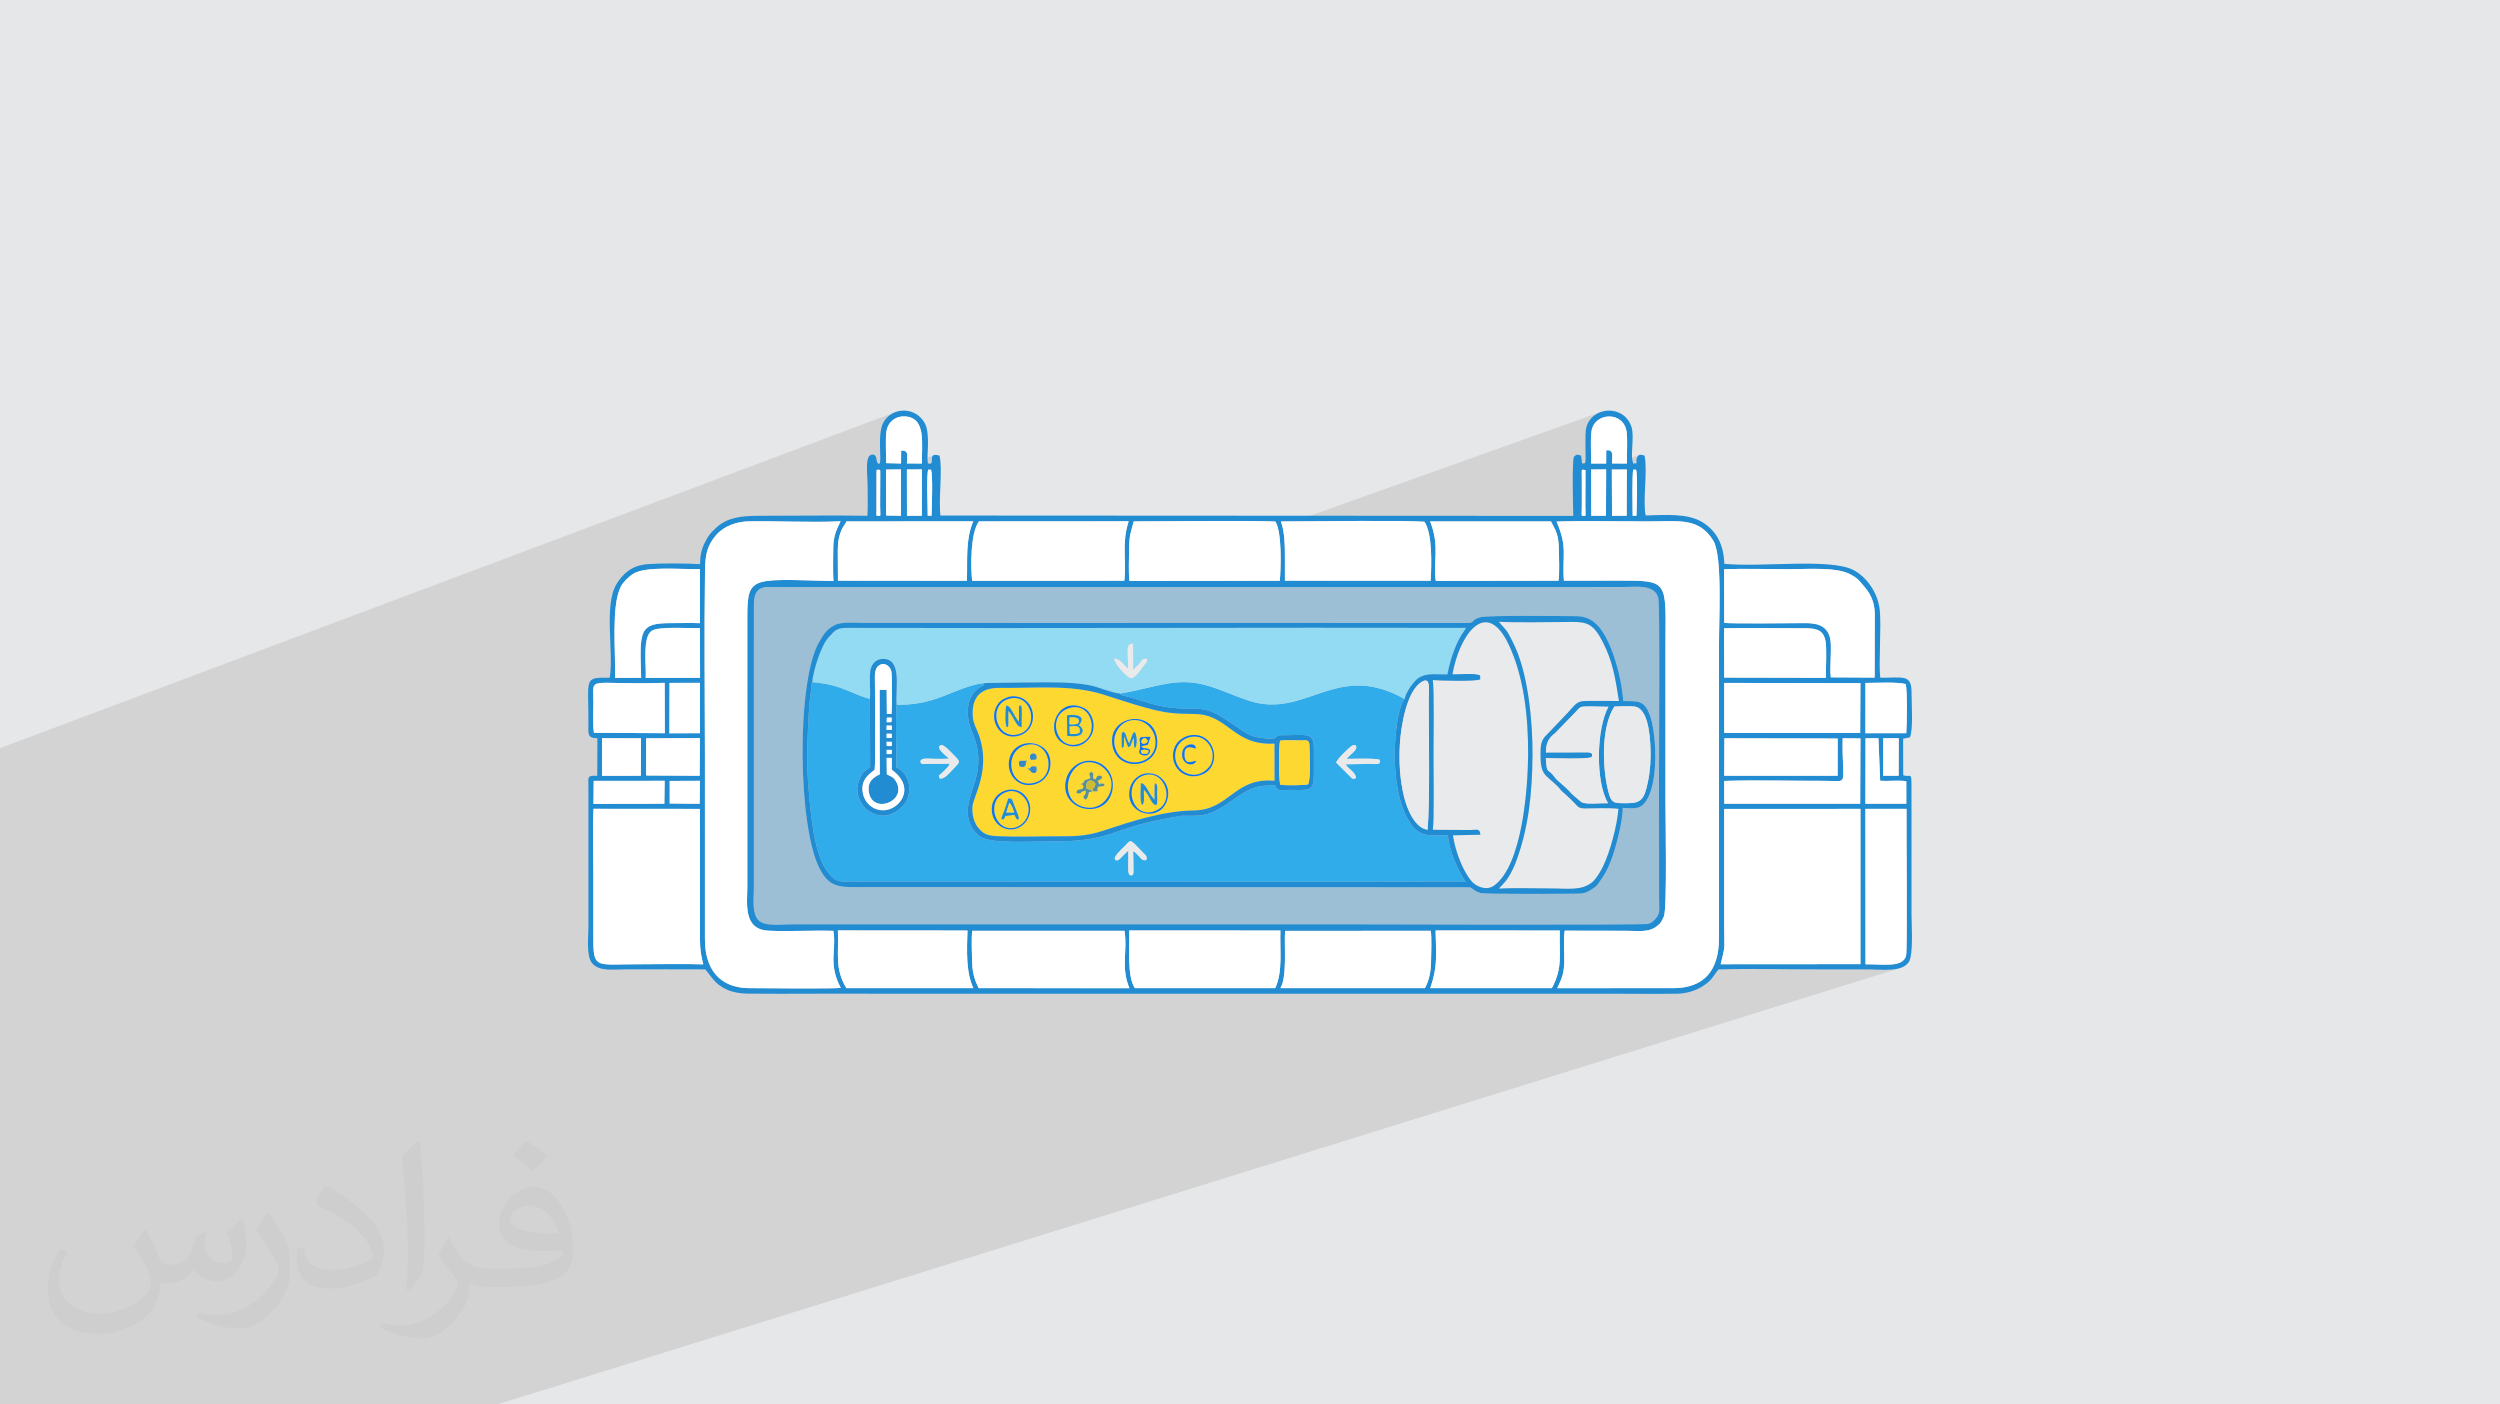 <?xml version="1.0" encoding="UTF-8"?>
<!DOCTYPE svg PUBLIC "-//W3C//DTD SVG 1.0//EN" "http://www.w3.org/TR/2001/REC-SVG-20010904/DTD/svg10.dtd">
<!-- Creator: CorelDRAW -->
<svg xmlns="http://www.w3.org/2000/svg" xml:space="preserve" width="94.192mm" height="52.917mm" version="1.0" style="shape-rendering:geometricPrecision; text-rendering:geometricPrecision; image-rendering:optimizeQuality; fill-rule:evenodd; clip-rule:evenodd"
viewBox="0 0 9404.92 5283.66"
 xmlns:xlink="http://www.w3.org/1999/xlink"
 xmlns:xodm="http://www.corel.com/coreldraw/odm/2003">
 <defs>
  <style type="text/css">
   <![CDATA[
    .fil10 {fill:#0F74E8}
    .fil5 {fill:#228CD3}
    .fil4 {fill:#30ACEA}
    .fil13 {fill:#348AC8}
    .fil11 {fill:#559098}
    .fil6 {fill:#93DAF3}
    .fil3 {fill:#9DBFD6}
    .fil12 {fill:#D0BB34}
    .fil9 {fill:#E9EAEB}
    .fil8 {fill:#FDD831}
    .fil7 {fill:white}
    .fil2 {fill:#373435;fill-opacity:0.031}
    .fil1 {fill:#2B2A29;fill-opacity:0.102}
    .fil0 {fill:#E6E7E8}
   ]]>
  </style>
 </defs>
 <g id="Layer_x0020_1">
  <polygon class="fil0" points="-0,0 9404.92,0 9404.92,5283.66 -0,5283.66 "/>
  <polygon class="fil1" points="-0,3932.16 -0,3928.73 -0,3926.41 -0,3922.09 -0,3921.76 -0,3920.61 -0,3920.34 -0,3918.36 -0,3912.44 -0,3911.25 -0,3910.42 -0,3904.68 -0,3904.29 -0,3903.08 -0,3902.84 -0,3900.8 -0,3900.76 -0,3898.4 -0,3895.84 -0,3891.44 -0,3890.47 -0,3889.27 -0,3887.7 -0,3887.01 -0,3885.29 -0,3883.45 -0,3882.89 -0,3878.5 -0,3877 -0,3876.59 -0,3876.35 -0,3871.91 -0,3871.7 -0,3870.23 -0,3870.15 -0,3869.02 -0,3868.79 -0,3867.29 -0,3864.5 -0,3861.84 -0,3856.37 -0,3849.92 -0,3848.91 -0,3843.96 -0,3842.68 -0,3832.82 -0,3832.51 -0,3829.55 -0,3822.76 -0,3820.08 -0,3815.37 -0,3812.46 -0,3795.2 -0,3789.56 -0,3780.14 -0,3779.37 -0,3774.4 -0,3770.59 -0,3747.91 -0,3742.95 -0,3739.74 -0,3734.58 -0,3732.69 -0,3728.34 -0,3720.4 -0,3719.13 -0,3719.08 -0,3715.15 -0,3711.81 -0,3700.83 -0,3697.91 -0,3697.54 -0,3696.09 -0,3693.87 -0,3692.53 -0,3683.7 -0,3682.75 -0,3682.19 -0,3675.56 -0,3671.25 -0,3668.85 -0,3663 -0,3660.77 -0,3659.89 -0,3652.74 -0,3647.06 -0,3640.43 -0,3599.8 -0,3590.12 -0,3588.9 -0,3584.29 -0,3560.17 -0,3524.84 -0,3523.19 -0,3520.08 -0,3518.03 -0,3517.44 -0,3511.89 -0,3504.49 -0,3504.17 -0,3500.57 -0,3500.24 -0,3497.79 -0,3493.84 -0,3485.54 -0,3485.19 -0,3480.61 -0,3479.12 -0,3472.65 -0,3448.2 -0,3424.15 -0,3387.72 -0,3382.95 -0,3375.68 -0,3365.8 -0,3342.32 -0,3333.15 -0,3328.66 -0,3323.04 -0,3305.52 -0,3305.4 -0,3297.91 -0,3269 -0,3261.9 -0,3260.81 -0,3249.89 -0,3242.3 -0,3238.96 -0,3224.96 -0,3219.93 -0,3212.68 -0,3210.73 -0,3193.81 -0,3185.85 -0,3175.03 -0,3165.78 -0,3158.63 -0,3142.53 -0,3135.2 -0,3126.96 -0,3124.77 -0,3112.41 -0,3095.19 -0,3063.02 -0,3059.59 -0,3054.43 -0,3050.3 -0,3041.14 -0,3039.95 -0,3031.89 -0,3031.09 -0,3029.67 -0,3024.95 -0,3023.12 -0,3019.41 -0,3015.9 -0,3012.91 -0,3007.02 -0,3004.13 -0,3002.45 -0,2996 -0,2994.24 -0,2992.47 -0,2989.77 -0,2985.79 -0,2975.35 -0,2975.03 -0,2957.29 -0,2932.79 -0,2840.71 -0,2836.21 -0,2832.98 -0,2814.45 3368.64,1550.22 3358.28,1554.81 3348.54,1560.75 3339.57,1568.03 3331.55,1576.64 3324.62,1586.57 3322.59,1590.78 3375.75,1570.85 3387.38,1567.68 3399.95,1566.61 3415.16,1567.88 3428,1571.42 3438.65,1577.03 3447.34,1584.5 3454.24,1593.63 3459.55,1604.2 3463.47,1616 3466.19,1628.83 3467.91,1642.49 3468.84,1656.77 3469.15,1671.45 3469.06,1686.33 3468.75,1701.19 3468.42,1715.85 3468.28,1728.99 3511.08,1713.11 3506.94,1718.19 3505.63,1725.15 3505.51,1732.6 3504.96,1739.15 3502.35,1743.44 3441.32,1766.06 3468.36,1765.87 3468.34,1775.84 3492.01,1767.07 3502.24,1766.98 3503.59,1771.71 3504.65,1778.58 3505.46,1787.31 3506.05,1797.63 3506.44,1809.23 3506.65,1821.85 3506.7,1835.18 3506.62,1848.94 3506.45,1862.84 3506.19,1876.6 3505.87,1889.93 3505.53,1902.54 3505.18,1914.15 3504.86,1924.47 3504.57,1933.2 3504.36,1940.07 3446.41,1961.32 3661.17,1961.16 3657.55,1970.68 3682.93,1961.41 4245.97,1961.08 4243.58,1969.28 4265.12,1961.5 4277.8,1961.46 4291.35,1961.41 4305.71,1961.35 4320.82,1961.27 4336.62,1961.18 4353.04,1961.08 4370.03,1960.98 4387.52,1960.87 4405.45,1960.76 4423.76,1960.65 4442.38,1960.54 4461.28,1960.43 4480.35,1960.33 4499.56,1960.24 4518.84,1960.15 4538.13,1960.07 4557.37,1960.01 4576.5,1959.97 4595.45,1959.94 4614.16,1959.92 4632.58,1959.93 4650.63,1959.96 4668.26,1960.02 4685.42,1960.1 4702.01,1960.21 4718.02,1960.35 4733.34,1960.53 4747.94,1960.74 4761.75,1960.98 4774.7,1961.26 4786.74,1961.59 4797.81,1961.95 4801.05,1968.08 4818.95,1961.69 4862.59,1961.45 4868.24,1961.44 6021.43,1550.1 6008.97,1555.61 5997.48,1563.01 5987.27,1572.26 5978.59,1583.31 5974.71,1590.59 6031.52,1570.35 6042.52,1567.74 6053.8,1566.85 6065.08,1567.71 6076.04,1570.35 6086.42,1574.8 6095.91,1581.08 6104.23,1589.21 6111.09,1599.23 6116.19,1611.16 6119.27,1625.03 6119.97,1631.35 6120.51,1638.06 6120.89,1645.1 6121.13,1652.42 6121.26,1659.97 6121.29,1667.71 6121.24,1675.56 6121.13,1683.5 6120.97,1691.48 6120.8,1699.43 6120.62,1707.3 6120.46,1715.05 6120.33,1722.62 6120.28,1728.29 6168.88,1711.15 6165.53,1712.38 6162.49,1714.68 6159.88,1718.25 6156.81,1725.45 6155.88,1731.09 6156.19,1735.39 6156.83,1738.56 6156.89,1740.79 6155.47,1742.33 6087.33,1766.34 6120.24,1766.25 6120.2,1775.43 6144.53,1766.88 6154.75,1767.14 6155.83,1771.58 6156.69,1778.26 6157.35,1786.89 6157.83,1797.18 6158.14,1808.81 6158.31,1821.49 6158.36,1834.92 6158.3,1848.8 6158.16,1862.82 6157.95,1876.69 6157.7,1890.11 6157.41,1902.77 6157.12,1914.37 6156.84,1924.62 6156.59,1933.21 6156.39,1939.84 6095.62,1961.02 6102.89,1961.08 6113.92,1961.16 6124.82,1961.25 6135.56,1961.33 6146.13,1961.4 6156.5,1961.47 6166.66,1961.53 6176.59,1961.57 6186.25,1961.61 6195.66,1961.63 6218.02,1961.5 6239.22,1961.16 6259.35,1960.79 6278.44,1960.57 6296.56,1960.67 6313.72,1961.26 6330,1962.52 6345.44,1964.63 6360.1,1967.75 6374.01,1972.07 6387.23,1977.78 6399.82,1985.02 6411.81,1993.99 6423.27,2004.85 6434.23,2017.8 6444.75,2032.98 6447.94,2038.77 6450.84,2045.54 6453.49,2053.24 6455.88,2061.8 6458.02,2071.18 6459.94,2081.32 6461.64,2092.17 6463.14,2103.67 6464.42,2115.76 6465.53,2128.39 6466.47,2141.51 6466.84,2148 6486.01,2141.43 6501.01,2140.95 6516.12,2140.6 6531.31,2140.35 6546.6,2140.2 6561.95,2140.14 6577.34,2140.14 6592.78,2140.21 6608.24,2140.32 6623.7,2140.47 6639.16,2140.64 6654.6,2140.81 6669.99,2140.98 6685.34,2141.14 6700.63,2141.26 6715.83,2141.34 6730.94,2141.37 6743.42,2141.27 6756.9,2141.04 6771.22,2140.73 6786.22,2140.41 6801.72,2140.15 6817.57,2140.02 6833.6,2140.07 6849.66,2140.38 6865.56,2141.01 6881.15,2142.03 6896.27,2143.48 6910.74,2145.46 6924.41,2148.03 6937.11,2151.23 6948.68,2155.16 6958.94,2159.86 6963.89,2162.52 6968.78,2165.23 6973.59,2168.05 6978.28,2171.02 6982.79,2174.2 6987.09,2177.61 6991.15,2181.33 6994.91,2185.38 6999.97,2191.27 7005.04,2197.08 7010.08,2202.89 7015.02,2208.78 7019.85,2214.78 7024.52,2220.99 7028.97,2227.48 7033.18,2234.3 7037.1,2241.54 7040.69,2249.25 7043.91,2257.52 7046.7,2266.41 7049.05,2275.99 7050.89,2286.33 7052.19,2297.5 7052.91,2309.56 7052.23,2549.06 6989.12,2569.99 6998.9,2570.01 6998.87,2575.51 7017.71,2569.27 7025.82,2569.22 7034.68,2569.09 7044.15,2568.91 7054.11,2568.71 7064.45,2568.5 7075.06,2568.32 7085.8,2568.19 7096.58,2568.14 7107.25,2568.19 7117.7,2568.36 7127.84,2568.69 7137.51,2569.2 7146.63,2569.91 7155.06,2570.85 7162.68,2572.05 7169.37,2573.52 7170.44,2580.16 7171.35,2588.61 7172.09,2598.62 7172.67,2609.95 7173.11,2622.35 7173.41,2635.56 7173.59,2649.35 7173.65,2663.46 7173.61,2677.65 7173.47,2691.66 7173.26,2705.24 7172.96,2718.16 7172.61,2730.17 7172.2,2741 7171.75,2750.42 7171.27,2758.17 7113.11,2777.21 7113.1,2777.21 7143.13,2777.08 7143.1,2784.09 7159.47,2778.73 7185.13,2773.9 7143.09,2787.64 7142.56,2918.35 7083.17,2937.61 7083.31,2937.62 7085.33,2937.71 7087.37,2937.78 7089.29,2937.83 7090.93,2937.86 7092.16,2937.87 7100.86,2937.78 7111.05,2937.55 7122.17,2937.28 7133.63,2937.09 7144.85,2937.09 7155.27,2937.4 7164.29,2938.13 7171.35,2939.39 7171.39,3023.53 7111.02,3042.98 7172.16,3042.98 7172.08,3049.24 7172.04,3057.8 7172.02,3068.51 7172.03,3081.22 7172.06,3095.74 7172.12,3111.94 7172.19,3129.64 7172.27,3148.69 7172.37,3168.93 7172.47,3190.2 7172.58,3212.34 7172.69,3235.17 7172.8,3258.57 7172.9,3282.35 7173,3306.35 7173.09,3330.44 7173.16,3354.42 7173.22,3378.16 7173.26,3401.48 7173.27,3424.24 7173.26,3446.26 7173.23,3467.39 7173.16,3487.47 7173.05,3506.34 7172.91,3523.84 7172.73,3539.81 7172.5,3554.09 7172.23,3566.51 7171.91,3576.92 7171.53,3585.17 7171.1,3591.09 7170.61,3594.52 7167.69,3602.75 7163.36,3609.6 7157.72,3615.19 7150.91,3619.65 7143.03,3623.08 7063.15,3647.97 7067.61,3648.14 7079.02,3648.48 7090.45,3648.64 7101.76,3648.51 7112.85,3647.99 7123.64,3647 7133.99,3645.44 7143.8,3643.21 1870.13,5283.66 1811.03,5283.66 1772.38,5283.66 1753.25,5283.66 1711.5,5283.66 1692.42,5283.66 1602.99,5283.66 1413.67,5283.66 1388.8,5283.66 1349.5,5283.66 1267.78,5283.66 1219,5283.66 1162.71,5283.66 935.91,5283.66 901.66,5283.66 847.61,5283.66 612.19,5283.66 543.62,5283.66 543.06,5283.66 542.51,5283.66 529.14,5283.66 486.45,5283.66 468.25,5283.66 334.4,5283.66 316.25,5283.66 305.05,5283.66 211.28,5283.66 210.96,5283.66 157.61,5283.66 76.03,5283.66 59.93,5283.66 7.58,5283.66 6.68,5283.66 -0,5283.66 -0,5282.5 -0,5281.4 -0,5275.46 -0,5269.73 -0,5265.4 -0,5264.93 -0,5261.33 -0,5258.2 -0,5250.16 -0,5246.03 -0,5237.7 -0,5234.94 -0,5234.58 -0,5233.35 -0,5230.12 -0,5229.9 -0,5219.24 -0,5207.2 -0,5189.44 -0,5173.73 -0,5172.82 -0,5169.93 -0,5165.17 -0,5162.8 -0,5157.84 -0,5157.56 -0,5142.08 -0,5121.47 -0,5120.65 -0,5120.07 -0,5118.38 -0,5112.29 -0,5107.1 -0,5103.86 -0,5095.82 -0,5090.41 -0,5085.21 -0,5078.74 -0,5076.94 -0,5071.92 -0,5064.87 -0,5059.38 -0,5058.73 -0,5057.26 -0,5053.65 -0,5052.23 -0,5047.82 -0,5043.7 -0,5042.16 -0,5039.59 -0,5033.71 -0,5012.02 -0,5004.39 -0,4992.79 -0,4986.38 -0,4976.67 -0,4974.98 -0,4967.18 -0,4948.14 -0,4942.89 -0,4942.02 -0,4938.97 -0,4928.53 -0,4923.84 -0,4907.31 -0,4905.95 -0,4903.16 -0,4900.8 -0,4900.55 -0,4895.51 -0,4890.73 -0,4887.88 -0,4871.76 -0,4859.86 -0,4840.1 -0,4839.34 -0,4835.67 -0,4792.13 -0,4773.83 -0,4773.24 -0,4769.94 -0,4762.99 -0,4762.06 -0,4761 -0,4740.47 -0,4727.02 -0,4722.83 -0,4720.48 -0,4720.22 -0,4718.65 -0,4716.22 -0,4715.31 -0,4713.57 -0,4711.71 -0,4710.88 -0,4707.71 -0,4705.19 -0,4696.64 -0,4695.94 -0,4692.45 -0,4690.66 -0,4688.16 -0,4683.86 -0,4683.33 -0,4683.3 -0,4679.55 -0,4668.68 -0,4667.71 -0,4664.83 -0,4661.04 -0,4653.79 -0,4652.21 -0,4651.79 -0,4646.04 -0,4645.49 -0,4645.48 -0,4644.44 -0,4643 -0,4641.96 -0,4638.04 -0,4632.21 -0,4630.86 -0,4627.82 -0,4621.82 -0,4614.12 -0,4612.62 -0,4611.28 -0,4610.48 -0,4610.02 -0,4600.33 -0,4596.59 -0,4591.18 -0,4586.15 -0,4583.89 -0,4578.23 -0,4577.63 -0,4577.22 -0,4568.69 -0,4568.59 -0,4566.89 -0,4564.66 -0,4564.11 -0,4563 -0,4560.72 -0,4560.54 -0,4559.32 -0,4554.32 -0,4552.44 -0,4552.42 -0,4551.32 -0,4545.88 -0,4542.4 -0,4541.87 -0,4532.5 -0,4531.49 -0,4530.04 -0,4526.42 -0,4525.42 -0,4525.28 -0,4521.43 -0,4506.87 -0,4506.25 -0,4497.75 -0,4497.26 -0,4494.85 -0,4493.28 -0,4490.72 -0,4489.31 -0,4489.01 -0,4485.83 -0,4484.98 -0,4467.29 -0,4466.96 -0,4466.74 -0,4454.81 -0,4453.78 -0,4453.3 -0,4451.07 -0,4449.31 -0,4448.95 -0,4448.47 -0,4446.87 -0,4441.29 -0,4440.78 -0,4438.62 -0,4437.46 -0,4435.88 -0,4433.94 -0,4433.36 -0,4432.89 -0,4430.21 -0,4429.95 -0,4428.28 -0,4427.41 -0,4422.44 -0,4421.17 -0,4417.42 -0,4417.39 -0,4416.28 -0,4416.19 -0,4415.64 -0,4414.76 -0,4412.39 -0,4412.33 -0,4410.86 -0,4408.08 -0,4407.92 -0,4404.72 -0,4403.14 -0,4403.02 -0,4402.69 -0,4401.65 -0,4401.24 -0,4401.14 -0,4399.1 -0,4397.25 -0,4395.47 -0,4393.86 -0,4393.24 -0,4393.04 -0,4392.77 -0,4392.74 -0,4389.43 -0,4389.2 -0,4388.23 -0,4385.19 -0,4384.84 -0,4384.51 -0,4384.08 -0,4382.94 -0,4381.54 -0,4380.75 -0,4379.15 -0,4378.38 -0,4375.63 -0,4375.34 -0,4375.02 -0,4374.99 -0,4374.96 -0,4374.61 -0,4374.59 -0,4374.58 -0,4374.55 -0,4374.35 -0,4374.08 -0,4374 -0,4373.35 -0,4372.4 -0,4372.24 -0,4372.22 -0,4370.45 -0,4368.42 -0,4368.36 -0,4368.07 -0,4367.92 -0,4367.9 -0,4367.03 -0,4366.64 -0,4365.69 -0,4364.71 -0,4364 -0,4363.82 -0,4362.75 -0,4362.67 -0,4361.28 -0,4360.89 -0,4359.48 -0,4358.11 -0,4357.1 -0,4353.29 -0,4353.12 -0,4352.66 -0,4349.1 -0,4346.22 -0,4345.13 -0,4344.65 -0,4344.49 -0,4344.47 -0,4344.15 -0,4343.2 -0,4341.9 -0,4341.23 -0,4340.21 -0,4338.05 -0,4337.03 -0,4336.86 -0,4336.78 -0,4336.28 -0,4336.26 -0,4336 -0,4335.51 -0,4333.43 -0,4326.32 -0,4325.81 -0,4324.51 -0,4324.31 -0,4323.63 -0,4323.21 -0,4321.62 -0,4318.36 -0,4317.8 -0,4314.7 -0,4311.42 -0,4310.68 -0,4309.88 -0,4309.14 -0,4308.6 -0,4308.57 -0,4308.53 -0,4307.62 -0,4305.4 -0,4305.15 -0,4304.92 -0,4302.74 -0,4300.16 -0,4294.91 -0,4291.41 -0,4290.39 -0,4289.4 -0,4288.4 -0,4285.68 -0,4285.1 -0,4284.64 -0,4283.15 -0,4281.9 -0,4281.37 -0,4280.92 -0,4280.7 -0,4280.57 -0,4276.82 -0,4276.01 -0,4274.87 -0,4273.32 -0,4269.57 -0,4269.19 -0,4267.3 -0,4265.01 -0,4264.39 -0,4263.53 -0,4262.41 -0,4261.72 -0,4261.3 -0,4256.06 -0,4255.05 -0,4251.98 -0,4251.68 -0,4251.01 -0,4250.94 -0,4250.67 -0,4249.85 -0,4249.61 -0,4248.07 -0,4247.99 -0,4244.19 -0,4240.3 -0,4238.67 -0,4238.01 -0,4233.26 -0,4232.45 -0,4231.5 -0,4231.16 -0,4229.86 -0,4229.81 -0,4229.77 -0,4229.64 -0,4224.88 -0,4224.37 -0,4221.48 -0,4216.92 -0,4216.64 -0,4214.2 -0,4213.89 -0,4212.44 -0,4212.13 -0,4210.29 -0,4210.22 -0,4209.15 -0,4208.23 -0,4205.79 -0,4203.57 -0,4203.29 -0,4202.18 -0,4201.07 -0,4198.74 -0,4198.08 -0,4194.88 -0,4191.51 -0,4183.01 -0,4181.12 -0,4180.98 -0,4179.06 -0,4178.11 -0,4177.51 -0,4173.94 -0,4173.46 -0,4172.67 -0,4165.35 -0,4165.03 -0,4160.96 -0,4158.31 -0,4157.57 -0,4157.33 -0,4154.87 -0,4143.46 -0,4143.14 -0,4138.39 -0,4138.25 -0,4136.65 -0,4134.46 -0,4131.62 -0,4131.22 -0,4117.57 -0,4116.93 -0,4116.07 -0,4114.76 -0,4114.61 -0,4110.79 -0,4107.13 -0,4102.4 -0,4102.28 -0,4100.16 -0,4097.81 -0,4097.18 -0,4096.74 -0,4095.63 -0,4094.66 -0,4090.8 -0,4089.69 -0,4085.55 -0,4081.62 -0,4079.28 -0,4078.5 -0,4076.36 -0,4075.84 -0,4074.34 -0,4073.71 -0,4073.04 -0,4069.84 -0,4067.72 -0,4067.23 -0,4066.9 -0,4066.51 -0,4064.36 -0,4063.15 -0,4061.39 -0,4059.18 -0,4058.67 -0,4058.4 -0,4057.85 -0,4057.72 -0,4057.64 -0,4055.77 -0,4053.8 -0,4050.26 -0,4047.41 -0,4045.55 -0,4040.11 -0,4039.18 -0,4033.46 -0,4029.89 -0,4027.99 -0,4026.2 -0,4024.78 -0,4022.21 -0,4018.3 -0,4017.95 -0,4016 -0,4014.7 -0,4012.72 -0,4012.53 -0,4012.07 -0,4011.14 -0,4008.95 -0,4006.83 -0,4006.25 -0,4005.17 -0,4004.88 -0,4003.1 -0,4001.85 -0,3999.12 -0,3998.89 -0,3998.01 -0,3996.6 -0,3993.96 -0,3990.17 -0,3990.16 -0,3987.68 -0,3983.17 -0,3981.84 -0,3980.04 -0,3978.5 -0,3976.76 -0,3968.17 -0,3967.32 -0,3961.79 -0,3961.67 -0,3954.71 -0,3954.44 -0,3950.59 -0,3948.79 -0,3939.77 -0,3933.27 "/>
  <path class="fil2" d="M548.54 4627.69c17.95,27.21 29.6,53.36 40.96,82.43 8.45,16.91 12.93,48.09 52.57,48.09 11.61,0 28.28,-3.42 43.06,-11.61 16.63,-8.73 29.32,-21.94 35.94,-42l15.85 -53.36 38.57 -19.02 2.64 2.64c-5.27,20.09 -6.59,39.36 -6.59,54.43 0,44.63 38.57,61.56 69.22,61.56 17.95,0 34.09,-8.73 34.09,-25.11 0,-21.13 -8.98,-57.06 -20.62,-89.29 17.95,-17.95 35.94,-35.94 56.53,-50.47l3.17 1.6c8.98,38.04 14,75.56 14,100.66 0,24.57 -10.83,51.79 -19.81,69.49 -18.49,34.87 -51.25,62.62 -90.87,62.62 -30.1,0 -63.65,-15.07 -86.66,-43.06l-1.32 0c-21.66,26.96 -55.22,51.25 -108.86,51.25l-16.63 0c-2.64,35.41 -10.29,60.49 -21.94,82.95 -31.95,62.34 -126.81,106.47 -216.1,106.47 -124.17,0 -186.51,-71.59 -186.51,-166.96 0,-58.91 19.27,-113.6 48.88,-152.42l24.29 10.04c-18.49,35.41 -30.91,68.68 -30.91,101.45 0,89.29 72.66,131.83 156.4,131.83 77.68,0 173.83,-49.41 191.28,-106.72 -6.59,-62.62 -30.1,-91.93 -66.04,-148.99 10.83,-19.02 24.83,-38.04 42.28,-58.38l3.17 0 0 0 0 0 -0.02 -0.09zm1432.13 -336.04c26.15,16.39 51.79,35.66 76.87,57.85 -14,19.81 -31.45,37.79 -53.11,53.64 -25.11,-20.34 -50.19,-37.79 -75.84,-56.27 17.42,-19.55 34.62,-38.29 52.04,-55.22l0 0 0 0 0 0 0 0 0 0 0.03 0zm13.47 244.11c-42.28,0 -76.87,27.75 -76.87,48.34 0,44.13 84.53,57.85 185.72,57.31 -12.68,-51.79 -57.06,-105.68 -108.86,-105.68l0.01 0.03zm-94.86 236.19c54.96,0 103.04,-1.6 139.74,-10.83 40.96,-10.29 75.56,-30.91 75.56,-45.17 0,-3.7 0,-8.19 -1.32,-11.89 -22.98,2.11 -49.41,2.11 -72.38,2.11 -74.49,0 -131.55,-16.91 -154.02,-58.66 -5.55,-11.61 -9.51,-24.57 -9.51,-39.36 0,-40.43 17.42,-79.79 48.09,-107 25.61,-22.45 53.89,-36.44 82.67,-36.44 52.04,0 93.51,41.75 122.57,107.54 15.85,35.94 26.68,77.4 26.68,129.72 0,34.87 -9.51,64.19 -31.17,85.85 -40.43,39.11 -114.92,53.89 -229.04,53.89l-51.79 0 0 0 -13.47 0c-28.28,0 -48.62,-5.02 -64.72,-17.42l-2.64 0c0.79,6.59 1.32,12.93 1.32,19.02 0,25.61 -8.45,58.38 -25.61,84.53 -50.72,75.3 -105.68,108.04 -153.24,108.04 -48.09,0 -107,-18.49 -160.11,-42.54l9.51 -18.49c17.17,7.13 40.96,11.89 73.7,11.89 85.85,0 198.66,-82.43 212.66,-163 -3.17,-6.59 -8.98,-15.32 -17.17,-24.57 -25.11,-29.85 -40.96,-54.68 -55.75,-80.83 12.68,-25.11 24.29,-45.17 35.13,-63.4l4.49 -0.53c36.72,74.77 69.99,117.55 144.23,117.55l11.61 0 0 0 53.89 0 0 0 0 0 0 0 0 0 0 0 0.09 0.01zm-371.98 79c6.34,-34.34 6.87,-72.91 6.87,-108.86l0 -53.36c0,-99.6 -12.68,-244.36 -22.98,-338.68 17.95,-19.27 43.06,-42 62.87,-57.31l5.81 1.6c13.47,118.62 16.63,256 16.63,383.06 0,33.3 -1.32,65.79 -4.49,89.55 -1.85,30.1 -19.27,52.83 -56.53,87.7l-8.19 -3.7zm-382.8 -157.19c1.85,46.77 24.83,83.49 105.15,83.49 49.93,0 92.19,-12.93 138.96,-35.13 8.45,-3.7 12.93,-8.73 12.93,-12.93 0,-29.32 -22.45,-68.15 -60.23,-103.55 -36.72,-33.3 -85.34,-62.62 -130.76,-82.18 -15.6,-6.59 -20.62,-13.47 -20.62,-20.09 0,-13.47 17.95,-41.75 32.77,-62.09l5.02 -0.53c52.04,27.21 110.17,67.64 153.24,112.53 39.11,41.47 63.4,83.49 63.4,129.19 0,33.81 -10.29,65.51 -26.96,95.11 -57.06,28.79 -117.83,50.72 -178.06,50.72 -73.17,0 -123.1,-34.34 -123.1,-114.92 0,-8.73 0,-22.19 3.17,-39.64l25.11 0 0 0 0 0 0 0 0 0 0 0 -0.02 0zm-132.37 -132.9l45.45 73.45c16.63,27.21 32.23,56.81 32.23,103.55l0 59.7c0,48.34 -30.91,100.13 -80.83,151.38 -39.11,34.62 -73.7,49.41 -105.68,49.41 -47.55,0 -101.98,-14.79 -164.85,-41.75l7.13 -18.49c19.81,5.27 42.79,9.77 71.06,9.77 90.36,-0.53 182.8,-66.57 225.08,-147.15 5.02,-9.26 6.87,-17.95 6.87,-24.04 0,-9.26 -5.02,-19.55 -8.98,-28.79 -22.98,-43.31 -48.62,-82.95 -76.87,-119.68 14.79,-23.25 29.6,-45.7 45.7,-67.9l3.7 0.53 0 0 0 0 0 0 0 0 0 0 -0.02 0.01z"/>
  <g id="_2058350153680">
   <path class="fil3" d="M6104.73 3039.14c0.47,48.73 -25.76,150.45 -44.36,198.92 -14.29,37.23 -24.83,52.66 -43.03,79.56 -11.19,16.55 -13.77,17.88 -31.82,29.56 -15.95,10.31 -24.7,14.08 -48.9,14.59 -30.44,0.64 -348.85,2.85 -367.69,-2.43 -6.13,-1.72 -17.87,-7.51 -21.46,-9.74 -6.15,-3.82 -11.72,-10.07 -17.96,-11.75l-2023.85 -0.73c-81.83,0 -163.66,0.18 -245.48,-0.02 -97.59,-0.24 -136.24,8.53 -176.94,-69.76 -82.52,-158.77 -87.76,-706.63 -1.12,-853.09 19.23,-32.52 28.54,-47.58 59.39,-63.3 25.61,-13.05 83.75,-7.51 115.26,-7.54 81.82,-0.1 163.67,-0.2 245.48,-0.07 327.27,0.53 654.65,0.49 981.9,0.09l1043.26 0.28c21.3,-3.18 6.78,-10.93 39.94,-21.32 27.74,-8.7 324.51,-4.5 365.83,-4.27 69.95,0.39 104.34,64.39 126.92,120.08 24.85,61.28 41.66,134.31 46.59,199.06 49.61,2.33 79.42,-9.1 101.72,58.31 26.16,79.07 32.76,282.74 -31.45,335.19 -16.55,13.52 -47.93,10.19 -72.21,8.39zm-3225.96 -830.5c-48.97,7.93 -42.43,53.47 -42.7,100.84 -0.27,48.86 0.04,97.73 -0.14,146.6l0.03 879.63c0.1,43.85 -8.47,96.41 16,125.15 21.87,25.69 90.38,16.44 128.64,16.46 97.73,0.06 195.48,0.05 293.22,-0.1l1755.83 0.04c18.93,-0.01 1148.46,3.52 1169.16,-1.48 10.8,-2.62 16.32,-5.82 22.49,-12.16 26.75,-27.51 20.01,-31.37 20.12,-86.99l-0.42 -439.81c-0.43,-61.83 4.3,-662.11 -2.6,-686.95 -3.37,-12.15 -6.16,-17.01 -13.66,-24 -27.24,-25.39 -74.57,-17.48 -127.95,-17.44l-3218.02 0.23z"/>
   <path class="fil4" d="M4244.77 3200.15c-25.51,20.63 -37.83,46.22 -49.82,33.31 -8.71,-9.39 27.16,-41.1 33.56,-47.7 28.71,-29.61 18.57,-32.83 70.91,20.98 9.16,9.42 18.61,14.88 12.57,28.57 -13.79,3.27 -17.94,-4.02 -25.44,-12.2 -3.67,-4.01 -5.83,-6.74 -9.71,-10.49 -2.35,-2.27 -3.31,-3.2 -5.98,-5.31 -6.6,-5.23 1.58,0.19 -8.02,-5.42 1.21,19.61 0.88,39.31 0.97,58.97 0.08,17.03 4.07,38.77 -14.21,30.67 -0.6,-0.72 -1.16,-1.8 -1.43,-2.41 -0.26,-0.62 -1,-1.72 -1.29,-2.51l-1.78 -5.6c-0.28,-1.33 -0.67,-8.23 -0.71,-9.84l0.37 -71.02zm781.72 -331.53c4.63,-13.8 43.32,-50.69 55.65,-60.52 17.07,-13.63 28.33,0.43 13.57,17.16 -8.48,9.62 -19.65,17.48 -30.21,29.46 17.91,0.08 110.24,-3.17 124.67,3.66 7.06,21.12 -16.34,15.25 -34.37,15.29l-93.91 1.59c10.28,16.88 39.66,31.85 39.18,51.31 -10.43,6.91 -12.96,3.38 -20.03,-3.26l-54.55 -54.7zm-1563.7 -3.38c-0.46,-16.38 36.09,-10.54 49.67,-10.62 19.04,-0.1 38.58,0.89 57.42,-0.79 -6.82,-8.69 -52.2,-38.84 -31.41,-50.36 11.01,-6.1 42.7,30.07 49.76,37.11 27.33,27.23 23.63,24.93 -1.24,51.47 -16.88,18.01 -36.73,41.97 -52.15,35.97 -4.62,-15.41 -5.42,-5.92 16.22,-27.56 10.76,-10.76 15.85,-14.51 22.14,-27.47 -21.41,0.56 -42.75,0.39 -64.15,0.37 -30.17,-0.03 -45.88,5.22 -46.26,-8.12zm750.51 -255.84c7.56,9 13.41,6.98 28.28,11.17 93.46,26.41 129.19,46.65 235.75,44.92 77.9,-1.27 104.72,22.93 150.91,52.34 52.13,33.19 67.16,56.37 139.48,60.74 36.01,2.18 26.95,-2.64 32.55,-6.2 11.47,-7.32 14.06,-6.37 31.5,-6.47 85.03,-0.48 111.27,-12.22 110.86,51.53 -1.07,163.91 13.54,154.7 -86.87,154.32 -41.46,-0.15 -49.83,6.14 -58.7,-16.8 -47.75,-0.4 -74.46,1.89 -113.3,24.51 -58.07,33.82 -107.8,85.49 -176.28,88.71 -78.16,3.66 -31.75,-5.55 -119.54,10.81 -217.26,40.5 -203.61,88.13 -439.08,86.61 -56.79,-0.37 -210.64,8 -252.86,-13.39 -25.73,-13.03 -47.8,-40.69 -53.84,-78.99 -14.96,-94.83 82.77,-165.05 13.23,-323.67 -24.63,-56.17 -21,-133.92 32.78,-165.25 12.6,-7.34 12.13,-2.12 15.29,-14.77 -50.57,4.73 -107.96,31.28 -157,50.15 -58.36,22.45 -108.5,32.46 -173.36,31.49 -5.92,76.13 0.73,159.12 -1.43,236.55 33.5,11.53 59.94,60.18 44.43,109.65 -12.73,40.59 -56.84,71.75 -94.63,71.09 -69.22,-1.2 -118.26,-76.27 -85.78,-142.46 15.03,-30.62 18.09,-22.48 37.75,-40.85l-0.95 -256.55c-25.76,-4.9 -63.96,-23.35 -90.07,-33.38 -36.47,-14 -59.23,-20.6 -97.9,-25.93l-31.16 -0.02c-0.03,27.51 -7.67,60.11 -9.4,90.81 -5.56,99.05 -11.77,192.46 -3.19,293.73 7.98,94.14 19.44,265.61 76.24,330.67 17.55,20.11 26.47,32.21 64.9,32.62l2127.28 -0.03c64.17,-0.04 142.35,-4.02 204.8,1.28 -26.48,-38.92 -63.77,-117.09 -66.8,-176.64 -77.1,4.58 -108.94,2.93 -141.46,-44.58 -90.68,-132.47 -58.65,-430.12 -21.44,-467.35 -239.4,-135.39 -351.72,46.18 -540.95,17.2 -38.38,-5.88 -88.39,-26.26 -125.94,-41.26 -108.61,-43.35 -160.8,-50.04 -271.29,-24.99 -48.86,11.07 -82.54,20.12 -132.85,28.68z"/>
   <path class="fil5" d="M4247.91 3500.26l569.03 0.34c-2.74,70.7 9.82,153.39 -19.48,216.65l-528.1 0.14c-30.57,-43.96 -19.32,-159.35 -21.45,-217.13zm-1095.75 -0.07l487.51 0.4c-2.31,72.02 -6.62,155.63 22.07,216.68l-477.92 0.1c-44.26,-75.71 -28.01,-123.74 -31.66,-217.18zm2208.52 217.14l-543.9 -0.02c26.21,-42.28 13.44,-161.94 17.78,-215.36l547.79 -0.35c4.3,23.49 1.76,89.63 1.19,117.22 -0.8,38.54 -7.4,69.02 -22.87,98.51zm1125.68 -674.1l512.62 -0.21 -0.05 584.02 -525.79 0.41c17.4,-73.55 13.89,-49.34 13.3,-134.92l-0.08 -449.3zm-648.34 674.19l-457.44 -0.04c27.82,-80.42 22.28,-122.42 19.97,-217.08l467.44 0.3c-2.68,93.71 11.7,139.2 -29.97,216.82zm-2180.16 -215.88l572.36 0.06c12.79,74.14 -14.95,137.62 18.89,215.92l-567.55 -0.14c-14.24,-29.72 -23.17,-55.09 -24.32,-95.78 -0.83,-28.96 -3.65,-94.55 0.62,-120.06zm3360.08 126.16l-0.41 -584.7 154.64 -0.01c-1.01,53.86 3.99,528.84 -1.55,551.54 -11.63,47.73 -88.24,31.81 -152.68,33.18zm-4785.23 -584.93l400.25 0.33 0.24 449.44c0.08,59.88 -1.67,79.11 12.44,135.29 -81.57,-2.36 -166.16,-0.31 -248.05,-0.31 -147.7,0 -164.89,17.27 -165.34,-83.83 -0.37,-82.92 0.04,-165.95 0.01,-248.88 -0.02,-81.63 -3.48,-171.39 0.45,-252.03zm3864.08 -834.36c53.38,-0.04 100.71,-7.95 127.95,17.44 7.5,6.99 10.28,11.85 13.66,24 6.9,24.84 2.17,625.12 2.6,686.95l0.42 439.81c-0.11,55.62 6.63,59.48 -20.12,86.99 -6.17,6.34 -11.68,9.55 -22.49,12.16 -20.7,5 -1150.23,1.47 -1169.16,1.48l-1755.83 -0.04c-97.73,0.15 -195.48,0.16 -293.22,0.1 -38.25,-0.02 -106.77,9.24 -128.64,-16.46 -24.46,-28.74 -15.9,-81.3 -16,-125.15l-0.03 -879.63c0.18,-48.87 -0.13,-97.74 0.14,-146.6 0.27,-47.37 -6.27,-92.91 42.7,-100.84l3218.02 -0.23zm921.25 568.99l48.47 -0.4 6.56 158.36c21.77,8.05 -18.69,-3.27 5.74,1.85 2.2,0.47 10.75,0.66 13.36,0.67 20.68,0.06 63.5,-2.65 79.19,1.52l0.04 84.14 -153.8 0.17 0.44 -246.31zm-531.68 160.49c119.86,-4.05 257.31,-0.06 380.95,-0.32 91.53,-0.19 62.03,25.13 64.61,-160.27l67.04 0.59 -0.97 245.73 -511.36 -0.09 -0.28 -85.64zm-3966.95 -0.01l113.82 -0.46 -1.09 86.41 -112.75 -1.01 0.02 -84.94zm-285.89 -0.23l266.94 -0.21 -1.19 86.24 -266.7 0.46 0.95 -86.49zm4850.93 -160.32l58.68 -0.25 -0.57 141.28 -58.26 0.02 0.15 -141.05zm-597.32 0.01l426.27 0.98 -0.22 139.96 -426.76 0.1 0.71 -141.04zm-4056.55 0.15l202.64 -0.64 -1.13 141.58 -201.46 -1.07 -0.06 -139.87zm-165.83 -0.32l146.8 0.16 -0.79 141.05 -146.04 0.14 0.03 -141.35zm4221.71 -208.01l512.44 0.85 -1 187.26 -511.38 -0.06 -0.07 -188.05zm531.25 0.11c41.13,-0.01 118.63,-4.42 151.66,4.25 6.26,30.11 4.53,148.17 1.91,184.65l-153.75 0.26 0.18 -189.16zm-4499.06 -0.14l114.52 -0.3 0.11 189.41 -114.95 0.46 0.32 -189.57zm-284.43 187.63c-4.53,-33.81 -1.81,-81.28 -1.82,-116.57 -0.01,-100.95 -29.26,-62.39 268.11,-71.31l0.47 189.4 -266.77 -1.52zm4251.6 -393.27c93.97,-1.16 188.58,-0.13 282.62,-0.08 50.9,0.03 88.28,-2.66 98.49,45.47 6.56,30.9 0.98,104.79 2.4,141.09l-382.85 -0.86 -0.66 -185.62zm-4056.54 186.76c1.9,-51.46 -12.68,-152.3 22.11,-176.83 25.47,-17.97 143.16,-9.14 181.78,-10.38l0.39 186.88 -204.28 0.34zm4056.73 -408.81c79.67,-2.9 164.62,-0.03 244.93,-0.06 63.57,-0.03 177,-8.77 228,18.49 13.19,7.05 26.36,14.21 35.97,25.52 26.93,31.74 55.79,57.31 58,124.18l-0.68 239.5 -164.77 -0.93c-5.43,-39.87 5.56,-116.88 -3.21,-149.64 -13.46,-50.31 -56.85,-54.38 -95.35,-54.32 -56.7,0.11 -262.28,2.73 -302.44,-0.74l-0.46 -202zm-4172.34 408.71c3.13,-91.92 -15.46,-271.67 21.98,-343.57 9.23,-17.71 29.47,-36.76 44.95,-46.97 47.08,-31.04 175.74,-16.76 252.58,-18.89l0.11 203.65c-35.83,-1.38 -73.48,-0.09 -109.54,-0.19 -121.14,-0.33 -117.1,28.55 -111.8,205.75l-98.27 0.22zm1935.22 -364.61c-4.1,-32.03 -1.4,-87.28 -1.13,-121.54 0.41,-51.26 6.04,-59.76 17.36,-102.49 130.36,-0.28 420.1,-3.66 532.68,0.45 24.45,37.36 21.74,169.02 16.81,222.96l-565.73 0.62zm1152.68 -0.11c-12.41,-64.46 16.87,-128.42 -21.6,-224.02l454.61 0.02c18.11,33.32 28.52,51.41 29.68,99.03 0.63,26.21 3.22,102.83 -1.35,124.23l-461.34 0.74zm-1744.3 -0.35c-6.46,-54.95 -5.93,-183.38 25.66,-223.66l563.04 -0.33c-27.22,85 -7.29,141.6 -16.25,223.71l-572.45 0.28zm-505.51 -97.21c-0.15,-24.99 -0.18,-50.52 6.93,-74.29 9.72,-32.43 17.5,-34.98 25.99,-52.05l476.49 -0.36c-29.17,71.05 -21.22,137.58 -23.61,223.81l-485.27 -0.43 -0.53 -96.68zm11.23 1628.77c-34.13,3.27 -293.01,1.25 -346.08,0.69 -114.4,-1.21 -165.17,-76.97 -165,-183.87 0.36,-230.69 0.2,-461.42 0.01,-692.11 -0.19,-231.1 -3.1,-464.7 0.32,-695.52 0.95,-63.67 9.5,-94.88 42.04,-132.95 28.54,-33.39 76.62,-50.81 122.6,-51.59 113.02,-1.9 233.59,5.32 345.26,-0.26 -15.75,32.54 -27.02,56.56 -27.39,99.41 -0.34,40.27 -1.66,85.67 0.64,125.48 -329.46,-7.83 -324.23,-23.08 -323.98,167.89l0.04 981.9c-0.02,62.55 -17.27,161.32 80.39,165.7 79.71,3.56 163.07,-1.97 243.28,0.42 12.44,73.21 -20.9,122.3 27.87,214.81zm2692.63 -1754.5c92.89,-3.45 241.26,-0.64 340.04,-0.5 122.32,0.17 194.07,-15.97 249.09,71.35 35.5,56.34 21.76,289.24 21.97,399.23l0.03 1097.83c-0.34,119.75 -54.61,187.29 -172.21,187.36l-436.16 0.07c14.68,-32.77 24.95,-50.13 26.39,-95.81 0.95,-30.04 -3.7,-95.92 1.78,-120.51l230.7 0.5c49.54,0 89.77,8.34 122.51,-22.97 7.02,-6.71 3.42,-2.11 8.3,-8.72 2.7,-3.65 9.36,-16.82 11.6,-22.72 12.28,-32.22 5.78,-372.69 5.75,-435.43l0.01 -589.83c1.35,-242.32 12.61,-238.02 -185.68,-237.73l-196.31 0.31c-7.94,-93.26 15.69,-122.74 -27.81,-222.43zm-1021.81 146.19c-0.14,-50 0.43,-101.69 -14.86,-146.63l43.63 -0.24c105.64,-0.13 404.5,-4.64 496.13,1.38 30.07,43.71 27.09,159.7 23.32,221.96l-548.25 -0.24 0.02 -76.23zm1308.17 -167.9c-0.06,-12.83 -2.91,-161.86 2.55,-173.55l10.22 0.27c6.38,17.09 2.54,143.08 1.64,172.7l-14.41 0.58zm-78.31 -174.03l56.57 -0.15 -0.75 173.8 -55.15 0.4 -0.68 -174.05zm-77.91 -0.23l56.53 -0.4 -0.67 174.3 -55.31 0.41 -0.44 -149.22 -0.12 -25.08zm-28.76 0.75c10.35,4.24 6.85,-4.55 7.62,17.07l-0.52 119.79c0.24,40.02 4.08,36.81 -6.85,36.8 -10.19,-0.01 -6.52,-2.25 -6.95,-15.77 -0.23,-7.18 0.44,-16.89 0.48,-24.46 0.1,-15.91 0,-31.83 -0.01,-47.74 -0.02,-15.92 0.07,-31.84 -0.03,-47.75 -0.31,-49.86 -1.89,-34.29 6.26,-37.95zm-2466.97 173.02c0.02,-31.27 -5.26,-154.83 1.98,-172.86l10.22 -0.09c7.96,18.91 3.04,141.94 2.13,173.09l-14.33 -0.14zm-78.33 -173.68l56.65 -0.39 -0.31 174.35 -56.03 0.34 -0.32 -174.3zm-78.32 0.19l56.17 -0.51 -0.32 174.45 -55.52 -1.07 -0.34 -172.87zm-28.89 0.14c9.24,4.09 6.27,-3.23 6.97,17.38l-0.41 119.81c0.32,39.5 4.06,36.8 -6.61,36.79 -10.63,-0.01 -6.68,-2.11 -7.15,-15.76l0.08 -144.19c2.18,-22.08 -3.11,-9.2 7.12,-14.04zm29.07 -24.27c0.46,-34.76 -3.23,-87.08 1.12,-119.39 4.3,-32.03 30.64,-56.44 65.27,-56.31 87.79,0.34 66,106.58 68.54,177.08l-56.76 -0.1c0.53,-26.07 9.56,-50.56 -21.61,-48.4l-0.44 48.55 -56.12 -1.43zm2651.99 1.52c1.22,-35.19 -3.39,-91.35 1.87,-123.05 11.67,-70.3 121.43,-74.93 131.85,4.25 4.28,32.6 0.32,83.74 1.09,118.77l-56.02 -0.22c0.45,-28.17 8.32,-53.42 -21.77,-49.3l-0.25 49.51 -56.77 0.04zm-3691.86 805.76c-100.26,-1.15 -79.09,0.07 -80.01,175.84 -0.18,34.04 -4.97,51.74 33.65,51.87l-0.33 141.34c-39.62,-1.54 -33.63,2.99 -33.35,42l0.02 525.08c-0.11,39.54 -8.51,110.18 12.97,136.75 26.88,33.27 76.76,24.34 126.64,24.29 99.94,-0.1 200.12,-0.5 300.03,0.07 24.26,25.52 46.93,89.82 160.16,91.29 82.74,1.08 166.16,0.27 248.96,0.2l2996.86 0.05c82.62,-0.13 166.53,1.46 248.96,-0.04 38.43,-0.7 71.31,-11.54 97.69,-28.53 37.59,-24.21 37.07,-36.62 59.06,-62.77 121.91,-3.71 249.07,-0.02 371.63,-0.22 62.51,-0.1 125.01,-0.1 187.52,-0.02 53.72,0.07 130.51,12.5 156.96,-28.1 17.43,-26.75 10.02,-137.13 9.97,-177.3l-0.07 -463.68c0.09,-83.26 0.01,-50.3 -31.2,-61.37l-0.34 -137.61 25.66 -4.83c13.06,-32 5.8,-125.29 6.02,-167.86 0.37,-71 -31.12,-55.69 -117.42,-56.49 -7.12,-46.31 4.3,-191.55 -2.02,-253.53 -7.22,-70.83 -54.42,-129.23 -100.44,-152.22 -89.28,-44.58 -348.54,-8.84 -484.53,-22.75 -1.91,-78.3 -35.04,-127.75 -82.59,-156.71 -56.18,-34.23 -140.12,-26.96 -213.4,-25.23 -11.29,-59.37 8.04,-164.12 -3.86,-224.83 -8.79,-3.23 -20.72,-7.41 -27.01,3.96 -11.88,21.46 8.85,24.08 -15.36,25.84 -13.63,-29.97 5.89,-100.83 -7.45,-139.46 -29.42,-85.17 -151.03,-76.39 -170.05,6.14 -5.39,23.37 -0.71,113.72 -2.59,122.6 -2.27,10.72 2.09,6.46 -7.44,10.78 -10.94,-5 -3.75,2.21 -6.7,-13.73 -1.04,-5.61 -1.06,-10.84 -2.38,-16.53 -12.31,-3.66 -15.52,-6.44 -26.95,4.13 -7.32,20.83 -3.48,186.98 -2.38,222.78l-2380.61 -1.32c-7.9,-60.79 8.8,-174.34 -3.58,-225.4 -48.81,-14.91 -15.15,34.38 -38.37,29.98 -12.2,-2.31 -3.3,2.12 -5.97,-7.14 -4.4,-15.22 10.49,-104.57 -10.66,-144.08 -34.02,-63.51 -120.99,-62.73 -154.79,-6.29 -30.68,51.23 1.81,182.23 -23.66,154.85 -5.53,-5.95 0.63,-38.12 -24.96,-29.92 -22.83,7.31 -12.04,85.67 -12.14,110.44 -0.16,38.28 1.85,80.75 -0.64,118.48 -134.42,-2.13 -270.69,0.08 -405.35,0.1 -70.14,0 -119.91,5.91 -162.07,43.29 -4.67,4.13 -2.25,2.4 -6.88,6.76 -17.99,16.96 -23.12,22.44 -37.72,51.16 -12.32,24.24 -17.69,50.31 -17.74,80.72 -51.92,-3.39 -143.03,-3.64 -194.91,-0.31 -62.52,4.02 -95.15,37.13 -117.94,73.11 -51.03,80.51 -10.37,258.61 -26.9,354.34z"/>
   <path class="fil6" d="M4243.34 2515.42c1.72,-66.03 -11.61,-93.05 19.25,-93.66l0.44 98.4 12.86 -13.13c24.28,-19.56 10.86,-28.15 39.61,-29.63 -0.19,15.91 -3.11,15.25 -10.61,24.2 -8.38,10.01 -33.43,52.49 -52.57,49.67 -14.54,-6.42 -59.58,-51.58 -60.37,-73.64 20.88,-0.39 34.01,22.14 51.39,37.77zm-1158.8 53.86c38.67,5.33 61.43,11.93 97.9,25.93 26.11,10.02 64.31,28.48 90.07,33.38 2.82,-32.23 -2.77,-73.51 1.48,-104.25 3.88,-28.19 24.28,-49.25 55.82,-45.26 63.85,8.06 37.54,117.18 43.3,172.08 64.86,0.97 115,-9.05 173.36,-31.49 49.05,-18.87 106.43,-45.42 157,-50.15l132.89 -1.76c81.64,-0.16 189.85,-5.06 266.09,10.98 33.68,7.09 78.72,27.37 110.85,30.65 50.31,-8.56 83.99,-17.6 132.85,-28.68 110.49,-25.05 162.68,-18.36 271.29,24.99 37.55,15 87.56,35.38 125.94,41.26 189.23,28.98 301.55,-152.59 540.95,-17.2 4.55,-28.12 36.15,-68.21 49.5,-77.51 32.6,-22.73 67.33,-14.3 111.24,-15 6.66,-33.51 13.4,-60.14 26.17,-93.1 21.45,-55.36 37.23,-67.99 43.66,-82.1 -775.08,-1.74 -1551.27,2.13 -2326.36,0.02 -40.31,-0.11 -45.18,7.73 -70.22,34.04 -30.55,32.11 -60.65,133.7 -62.8,171.44l29.03 1.73z"/>
   <path class="fil7" d="M5855.62 1962.13c43.49,99.69 19.87,129.17 27.81,222.43l196.31 -0.31c198.29,-0.29 187.03,-4.59 185.68,237.73l-0.01 589.83c0.03,62.75 6.53,403.21 -5.75,435.43 -2.25,5.89 -8.91,19.06 -11.6,22.72 -4.87,6.61 -1.28,2.01 -8.3,8.72 -32.74,31.3 -72.97,22.97 -122.51,22.97l-230.7 -0.5c-5.48,24.58 -0.83,90.46 -1.78,120.51 -1.44,45.68 -11.71,63.04 -26.39,95.81l436.16 -0.07c117.6,-0.07 171.87,-67.61 172.21,-187.36l-0.03 -1097.83c-0.21,-109.98 13.53,-342.88 -21.97,-399.23 -55.03,-87.32 -126.77,-71.18 -249.09,-71.35 -98.77,-0.14 -247.15,-2.96 -340.04,0.5z"/>
   <path class="fil7" d="M3162.99 3716.63c-48.77,-92.51 -15.43,-141.61 -27.87,-214.81 -80.21,-2.39 -163.57,3.15 -243.28,-0.42 -97.66,-4.38 -80.41,-103.15 -80.39,-165.7l-0.04 -981.9c-0.25,-190.96 -5.48,-175.71 323.98,-167.89 -2.3,-39.81 -0.98,-85.21 -0.64,-125.48 0.37,-42.85 11.64,-66.87 27.39,-99.41 -111.67,5.58 -232.24,-1.64 -345.26,0.26 -45.98,0.78 -94.07,18.2 -122.6,51.59 -32.54,38.07 -41.09,69.28 -42.04,132.95 -3.41,230.82 -0.51,464.42 -0.32,695.52 0.19,230.69 0.35,461.42 -0.01,692.11 -0.17,106.9 50.6,182.66 165,183.87 53.07,0.56 311.95,2.58 346.08,-0.69z"/>
   <path class="fil8" d="M3731.79 3056.13c-10.8,-82.46 94.26,-118.25 133.84,-49.83 26.8,46.34 -3.5,107.17 -54.26,113.41 -43.22,5.32 -74.87,-27.6 -79.58,-63.57zm661.25 -54.56c-21.17,99.23 -166.37,65.47 -142.4,-35.98 8.03,-33.99 43.14,-65.33 88.81,-54.27 33.61,8.14 63.01,46.09 53.6,90.24zm-208.07 -30.68c-20.18,119.54 -206.27,81.83 -173.84,-40.09 12.75,-47.9 59.94,-77.19 106.34,-66.97 43.25,9.53 76.65,52.84 67.5,107.06zm-234.84 -81.83c-6.81,38.19 -44.25,70.08 -91.89,63.48 -40.14,-5.56 -71.61,-47.36 -61.23,-96.3 19.87,-93.65 172.39,-75.24 153.12,32.82zm464.21 -30.68c-4.42,-23.46 1.48,-45.5 12.23,-61.14 9.04,-13.13 30.27,-27.11 47.7,-30.56 102.78,-20.38 131.86,134.29 29.62,152.26 -46.16,8.12 -82.35,-22.34 -89.54,-60.56zm-229.51 -54.55c-18.72,-113.98 151.55,-138.08 167.73,-27.39 16.78,114.83 -150.11,134.61 -167.73,27.39zm-73.98 -51.14c-9.79,33.74 -48.34,66.25 -94.26,51.51 -92.27,-29.62 -48.97,-175.14 44.57,-146.96 23.59,7.12 32.04,14.75 42.34,32.87 10.28,18.08 13.53,41.26 7.35,62.58zm-320.37 -129.53c19.89,-7.32 44.33,-3.04 60.07,6.29 50.4,29.87 48.57,116.45 -13.88,137.1 -71.72,23.71 -118.27,-54.9 -87.06,-110.74 9.63,-17.22 19.99,-24.97 40.87,-32.65zm1004.41 314.14l-0.19 -139.95c-157.06,8.71 -171.82,-109.5 -300.46,-111.31 -81.28,-1.14 -108.68,-3.03 -185.21,-24.04 -54.04,-14.85 -105.98,-32.6 -158.72,-49.25 -121.95,-38.51 -259.53,-23.52 -388.95,-24.98 -71.85,-0.81 -106.5,34.33 -101.93,107.04 1.78,28.24 16.92,50.79 25.39,76.6 41.48,126.5 -22.72,224.16 -26.29,260.74 -3.01,30.71 5.66,63.02 21.34,81.64 19.88,23.58 33.45,30.21 74.61,32.08 66.9,3.04 140.46,0.54 208.04,0.35 73.37,-0.22 118.92,1.58 188.23,-21.34 103.71,-34.28 224.01,-74.43 340.3,-75.9 134.81,-1.71 151.29,-125.19 303.84,-111.68z"/>
   <path class="fil7" d="M6486.43 3492.53c0.59,85.58 4.1,61.37 -13.3,134.92l525.79 -0.41 0.05 -584.02 -512.62 0.21 0.08 449.3z"/>
   <path class="fil9" d="M5464.04 2536.53c27.99,1.39 83.55,-5.65 104.05,4.64l0.65 14.35c-18.08,9.09 -148.78,4.99 -178.81,2.97 6.11,31.16 2.8,234.69 2.83,282.85 0.03,47.51 3.07,249.52 -2.57,280.38l140.67 0.75c24.41,-0.38 36.76,-7.08 38.14,17.69l-103.18 2.22c9.44,64.41 40.02,138.63 70.94,173.86 16.21,18.45 54.87,36.69 84.81,14.76 104.76,-76.7 126.12,-362.39 127.18,-489.65 1.18,-142 -15.63,-296.18 -73.32,-417.2 -86.15,-180.76 -186.22,-32 -211.39,112.39z"/>
   <path class="fil9" d="M5638.67 2338.84c9.35,13.11 24.5,25.37 35.99,44.98 9.33,15.94 17.84,33.93 26.16,52.41 49.58,110.22 65.33,286.49 64.41,405.11 -1.09,139.89 -14.21,275.08 -64.02,405.52 -6.6,17.27 -16.75,37.07 -26.19,52.32 -14.78,23.86 -29.16,34.48 -36.14,43.65 60.01,-3.36 127.7,-0.5 188.56,-0.57 71.22,-0.09 122.39,10.02 163.13,-24.08 12.61,-10.56 28.95,-36.34 38.94,-56.52 28.29,-57.14 54.23,-157.04 59.14,-218.98 -33.58,-4.36 -89.38,-1.67 -125.07,-1.44 -25.19,0.16 -27.81,-7.55 -39.99,-19.91 -10.55,-10.71 -20.03,-20.39 -31.22,-30.18 -31.42,-27.5 -17.22,-17.97 -32.02,-32.57 -47.38,-46.75 -65,-40.48 -64.97,-120.65 0.02,-34.53 2.21,-54.39 23.27,-73.47l74.93 -78.62c34.75,-37.09 37.64,-48.79 73.5,-48.82 40.98,-0.03 82.57,-0.7 123.48,0.19 -13.7,-84.52 -22.39,-147.46 -61.31,-222.87 -33.51,-64.94 -56.46,-74.81 -113.17,-74.65 -72.18,0.2 -220.56,3.3 -277.42,-0.85z"/>
   <path class="fil5" d="M5370.51 3121.17c-45,-4.46 -76.43,-72.7 -89.04,-125.84 -15.28,-64.39 -19.24,-131.28 -15.03,-198.01 3.94,-62.37 24.59,-202.29 85.58,-234.09 31.33,-16.34 22.87,33.33 22.88,73.54 0.05,119.46 4.82,386.43 -4.39,484.4zm753.56 -99.67c-53.83,-0.14 -62.51,3.89 -75.22,-50.28 -21.54,-91.86 -24.56,-238.34 24.4,-313.19 19.99,-0.99 55.26,-2.05 74.55,-0.17 53.36,5.18 59.13,112.53 61.18,152.63 2.22,43.48 -0.95,90.8 -9.96,132.88 -12.69,59.22 -22.89,78.27 -74.95,78.13zm-308.41 -190.86c0.65,-42.67 13.88,-55.83 36.08,-74.04l72.21 -74.47c23.22,-22.55 13.28,-24.54 56.93,-24.57l69.9 1.28c-45.16,82.44 -49.58,280.87 -1.38,362.75 -23.29,-1.02 -82.78,5.8 -98.8,-3.55 -4.83,-2.83 -22.63,-18.57 -27.93,-23.13 -4.84,-4.18 -8.25,-6.85 -12.35,-11.51 -30.16,-34.22 -48.13,-40.48 -63.67,-62.4 -23.56,-33.23 -27.05,-2.97 -31.29,-69.22 27.53,0.97 156.45,4.85 172.34,-3.49 9.13,-20.42 -13.48,-18.08 -30.69,-18.03l-141.35 0.39zm-351.62 -294.11c25.17,-144.39 125.24,-293.15 211.39,-112.39 57.69,121.02 74.5,275.2 73.32,417.2 -1.06,127.26 -22.42,412.94 -127.18,489.65 -29.94,21.94 -68.61,3.69 -84.81,-14.76 -30.92,-35.23 -61.51,-109.44 -70.94,-173.86l103.18 -2.22c-1.38,-24.77 -13.73,-18.07 -38.14,-17.69l-140.67 -0.75c5.63,-30.85 2.6,-232.87 2.57,-280.38 -0.03,-48.16 3.29,-251.69 -2.83,-282.85 30.02,2.03 160.73,6.12 178.81,-2.97l-0.65 -14.35c-20.5,-10.29 -76.06,-3.26 -104.05,-4.64zm-179.71 93.23c-37.21,37.23 -69.25,334.88 21.44,467.35 32.52,47.51 64.35,49.17 141.46,44.58 3.03,59.55 40.32,137.72 66.8,176.64 -62.45,-5.3 -140.63,-1.32 -204.8,-1.28l-2127.28 0.03c-38.43,-0.41 -47.35,-12.51 -64.9,-32.62 -56.8,-65.06 -68.27,-236.53 -76.24,-330.67 -8.59,-101.27 -2.38,-194.68 3.19,-293.73 1.73,-30.7 9.37,-63.3 9.4,-90.81l31.16 0.02 -29.03 -1.73c2.16,-37.74 32.25,-139.33 62.8,-171.44 25.04,-26.31 29.91,-34.15 70.22,-34.04 775.09,2.11 1551.28,-1.76 2326.36,-0.02 -6.43,14.11 -22.22,26.74 -43.66,82.1 -12.77,32.96 -19.51,59.59 -26.17,93.1 -43.91,0.7 -78.64,-7.73 -111.24,15 -13.35,9.31 -44.94,49.4 -49.5,77.51zm354.34 -290.92c56.86,4.15 205.24,1.05 277.42,0.85 56.7,-0.16 79.66,9.71 113.17,74.65 38.92,75.42 47.61,138.35 61.31,222.87 -40.91,-0.89 -82.51,-0.22 -123.48,-0.19 -35.86,0.03 -38.75,11.72 -73.5,48.82l-74.93 78.62c-21.07,19.08 -23.25,38.94 -23.27,73.47 -0.03,80.17 17.59,73.9 64.97,120.65 14.8,14.6 0.6,5.07 32.02,32.57 11.19,9.8 20.67,19.47 31.22,30.18 12.18,12.36 14.8,20.07 39.99,19.91 35.69,-0.23 91.49,-2.93 125.07,1.44 -4.91,61.94 -30.85,161.83 -59.14,218.98 -9.99,20.18 -26.33,45.96 -38.94,56.52 -40.74,34.11 -91.91,23.99 -163.13,24.08 -60.87,0.07 -128.56,-2.8 -188.56,0.57 6.98,-9.18 21.36,-19.79 36.14,-43.65 9.44,-15.25 19.59,-35.05 26.19,-52.32 49.81,-130.43 62.93,-265.63 64.02,-405.52 0.92,-118.62 -14.83,-294.88 -64.41,-405.11 -8.32,-18.48 -16.83,-36.47 -26.16,-52.41 -11.48,-19.61 -26.64,-31.87 -35.99,-44.98zm466.05 700.3c24.28,1.81 55.66,5.13 72.21,-8.39 64.21,-52.45 57.61,-256.12 31.45,-335.19 -22.3,-67.41 -52.1,-55.99 -101.72,-58.31 -4.93,-64.75 -21.74,-137.78 -46.59,-199.06 -22.58,-55.69 -56.96,-119.69 -126.92,-120.08 -41.32,-0.23 -338.09,-4.42 -365.83,4.27 -33.16,10.38 -18.64,18.14 -39.94,21.32l-1043.26 -0.28c-327.25,0.4 -654.63,0.44 -981.9,-0.09 -81.81,-0.13 -163.66,-0.03 -245.48,0.07 -31.5,0.03 -89.64,-5.51 -115.26,7.54 -30.85,15.73 -40.16,30.78 -59.39,63.3 -86.64,146.46 -81.4,694.32 1.12,853.09 40.7,78.29 79.35,69.52 176.94,69.76 81.82,0.2 163.65,0.02 245.48,0.02l2023.85 0.73c6.24,1.68 11.81,7.93 17.96,11.75 3.58,2.23 15.33,8.02 21.46,9.74 18.84,5.27 337.25,3.07 367.69,2.43 24.19,-0.51 32.95,-4.27 48.9,-14.59 18.05,-11.67 20.63,-13 31.82,-29.56 18.2,-26.9 28.75,-42.33 43.03,-79.56 18.6,-48.47 44.83,-150.19 44.36,-198.92z"/>
   <path class="fil7" d="M2232.71 3042.76c-3.93,80.64 -0.47,170.4 -0.45,252.03 0.03,82.93 -0.38,165.96 -0.01,248.88 0.45,101.11 17.64,83.83 165.34,83.83 81.9,0 166.49,-2.05 248.05,0.31 -14.11,-56.17 -12.36,-75.41 -12.44,-135.29l-0.24 -449.44 -400.25 -0.33z"/>
   <path class="fil7" d="M6486.47 2343.43c40.16,3.46 245.74,0.85 302.44,0.74 38.49,-0.06 81.89,4 95.35,54.32 8.77,32.76 -2.23,109.77 3.21,149.64l164.77 0.93 0.68 -239.5c-2.22,-66.87 -31.07,-92.44 -58,-124.18 -9.61,-11.31 -22.78,-18.47 -35.97,-25.52 -51,-27.26 -164.43,-18.52 -228,-18.49 -80.31,0.03 -165.26,-2.84 -244.93,0.06l0.46 202z"/>
   <path class="fil7" d="M3657.27 2185.07l572.45 -0.28c8.96,-82.12 -10.97,-138.71 16.25,-223.71l-563.04 0.33c-31.59,40.28 -32.12,168.71 -25.66,223.66z"/>
   <path class="fil7" d="M4248.89 2185.53l565.73 -0.62c4.92,-53.94 7.64,-185.6 -16.81,-222.96 -112.58,-4.11 -402.32,-0.73 -532.68,-0.45 -11.32,42.74 -16.95,51.23 -17.36,102.49 -0.27,34.26 -2.98,89.5 1.13,121.54z"/>
   <path class="fil7" d="M3657.85 3501.54c-4.27,25.51 -1.45,91.1 -0.62,120.06 1.15,40.7 10.08,66.06 24.32,95.78l567.55 0.14c-33.84,-78.3 -6.1,-141.79 -18.89,-215.92l-572.36 -0.06z"/>
   <path class="fil7" d="M4833.81 2108.32l-0.02 76.23 548.25 0.24c3.76,-62.27 6.75,-178.25 -23.32,-221.96 -91.63,-6.02 -390.49,-1.51 -496.13,-1.38l-43.63 0.24c15.29,44.94 14.72,96.62 14.86,146.63z"/>
   <path class="fil7" d="M4247.91 3500.26c2.13,57.78 -9.13,173.17 21.45,217.13l528.1 -0.14c29.3,-63.26 16.74,-145.95 19.48,-216.65l-569.03 -0.34z"/>
   <path class="fil7" d="M5360.67 3717.33c15.47,-29.5 22.07,-59.97 22.87,-98.51 0.57,-27.59 3.12,-93.73 -1.19,-117.22l-547.79 0.35c-4.34,53.42 8.43,173.09 -17.78,215.36l543.9 0.02z"/>
   <path class="fil7" d="M3151.76 2087.86l0.53 96.68 485.27 0.43c2.4,-86.23 -5.55,-152.76 23.61,-223.81l-476.49 0.36c-8.49,17.07 -16.28,19.62 -25.99,52.05 -7.11,23.76 -7.08,49.3 -6.93,74.29z"/>
   <path class="fil7" d="M3152.16 3500.19c3.65,93.44 -12.6,141.48 31.66,217.18l477.92 -0.1c-28.69,-61.05 -24.37,-144.66 -22.07,-216.68l-487.51 -0.4z"/>
   <path class="fil7" d="M5401.57 2185.42l461.34 -0.74c4.56,-21.4 1.98,-98.02 1.35,-124.23 -1.16,-47.62 -11.56,-65.71 -29.68,-99.03l-454.61 -0.02c38.47,95.61 9.19,159.56 21.6,224.02z"/>
   <path class="fil7" d="M5838.01 3717.42c41.68,-77.62 27.3,-123.11 29.97,-216.82l-467.44 -0.3c2.31,94.66 7.85,136.66 -19.97,217.08l457.44 0.04z"/>
   <polygon class="fil7" points="6486.53,2757.21 6997.91,2757.27 6998.9,2570.01 6486.46,2569.16 "/>
   <path class="fil7" d="M7017.94 3627.7c64.44,-1.37 141.05,14.55 152.68,-33.18 5.54,-22.7 0.54,-497.68 1.55,-551.54l-154.64 0.01 0.41 584.7z"/>
   <path class="fil7" d="M2313.67 2550.14l98.27 -0.22c-5.3,-177.2 -9.34,-206.08 111.8,-205.75 36.07,0.1 73.72,-1.19 109.54,0.19l-0.11 -203.65c-76.83,2.13 -205.5,-12.15 -252.58,18.89 -15.49,10.2 -35.73,29.26 -44.95,46.97 -37.43,71.9 -18.85,251.65 -21.98,343.57z"/>
   <path class="fil7" d="M6486.48 2549.1l382.85 0.86c-1.42,-36.3 4.16,-110.18 -2.4,-141.09 -10.21,-48.13 -47.59,-45.44 -98.49,-45.47 -94.04,-0.05 -188.65,-1.08 -282.62,0.08l0.66 185.62z"/>
   <path class="fil5" d="M4815.51 2786.79c16.43,-3.31 52.34,-1.14 71.03,-1.24 33.2,-0.16 39.76,-6.22 39.84,28.3 0.07,33.2 5.5,112.87 -5.43,136.77 -17.28,3.91 -84.51,4.63 -104.25,1.47 -6.89,-16.3 -6.27,-145.85 -1.19,-165.3zm-20.63 150.51c-152.55,-13.51 -169.03,109.97 -303.84,111.68 -116.29,1.47 -236.59,41.62 -340.3,75.9 -69.31,22.92 -114.86,21.12 -188.23,21.34 -67.58,0.19 -141.14,2.69 -208.04,-0.35 -41.16,-1.87 -54.73,-8.5 -74.61,-32.08 -15.68,-18.61 -24.34,-50.92 -21.34,-81.64 3.57,-36.57 67.77,-134.24 26.29,-260.74 -8.47,-25.81 -23.61,-48.37 -25.39,-76.6 -4.57,-72.71 30.07,-107.85 101.93,-107.04 129.42,1.46 267.01,-13.53 388.95,24.98 52.74,16.64 104.68,34.4 158.72,49.25 76.53,21.02 103.93,22.91 185.21,24.04 128.64,1.81 143.39,120.02 300.46,111.31l0.19 139.95zm-1091.41 -367.79c-3.16,12.65 -2.69,7.43 -15.29,14.77 -53.78,31.33 -57.41,109.07 -32.78,165.25 69.54,158.62 -28.19,228.84 -13.23,323.67 6.04,38.3 28.11,65.96 53.84,78.99 42.22,21.39 196.06,13.02 252.86,13.39 235.46,1.52 221.81,-46.11 439.08,-86.61 87.79,-16.37 41.38,-7.15 119.54,-10.81 68.49,-3.22 118.21,-54.89 176.28,-88.71 38.84,-22.63 65.55,-24.91 113.3,-24.51 8.87,22.95 17.24,16.65 58.7,16.8 100.41,0.38 85.8,9.6 86.87,-154.32 0.41,-63.75 -25.83,-52.01 -110.86,-51.53 -17.44,0.1 -20.03,-0.85 -31.5,6.47 -5.6,3.56 3.45,8.38 -32.55,6.2 -72.32,-4.36 -87.35,-27.55 -139.48,-60.74 -46.19,-29.42 -73.01,-53.61 -150.91,-52.34 -106.56,1.73 -142.29,-18.51 -235.75,-44.92 -14.87,-4.19 -20.72,-2.18 -28.28,-11.17 -32.13,-3.29 -77.17,-23.56 -110.85,-30.65 -76.23,-16.05 -184.45,-11.14 -266.09,-10.98l-132.89 1.76z"/>
   <polygon class="fil7" points="6486.42,2918.37 6913.18,2918.27 6913.4,2778.31 6487.13,2777.34 "/>
   <path class="fil9" d="M6124.07 3021.51c52.06,0.14 62.26,-18.91 74.95,-78.13 9.02,-42.08 12.18,-89.39 9.96,-132.88 -2.05,-40.1 -7.82,-147.45 -61.18,-152.63 -19.29,-1.88 -54.56,-0.82 -74.55,0.17 -48.97,74.85 -45.94,221.32 -24.4,313.19 12.71,54.18 21.39,50.14 75.22,50.28z"/>
   <path class="fil7" d="M6486.36 2937.88l0.28 85.64 511.36 0.09 0.97 -245.73 -67.04 -0.59c-2.59,185.4 26.92,160.08 -64.61,160.27 -123.64,0.26 -261.09,-3.73 -380.95,0.32z"/>
   <path class="fil9" d="M5815.66 2830.64l141.35 -0.39c17.21,-0.05 39.82,-2.39 30.69,18.03 -15.89,8.35 -144.81,4.46 -172.34,3.49 4.24,66.25 7.73,35.99 31.29,69.22 15.55,21.92 33.51,28.18 63.67,62.4 4.1,4.66 7.51,7.33 12.35,11.51 5.3,4.56 23.1,20.31 27.93,23.13 16.02,9.36 75.51,2.54 98.8,3.55 -48.21,-81.88 -43.78,-280.32 1.38,-362.75l-69.9 -1.28c-43.65,0.03 -33.71,2.03 -56.93,24.57l-72.21 74.47c-22.2,18.21 -35.43,31.37 -36.08,74.04z"/>
   <path class="fil7" d="M2234.22 2756.76l266.77 1.52 -0.47 -189.4c-297.37,8.93 -268.12,-29.64 -268.11,71.31 0.01,35.3 -2.72,82.76 1.82,116.57z"/>
   <path class="fil9" d="M5370.51 3121.17c9.22,-97.96 4.44,-364.94 4.39,-484.4 -0.01,-40.21 8.46,-89.87 -22.88,-73.54 -60.99,31.79 -81.64,171.72 -85.58,234.09 -4.21,66.73 -0.25,133.62 15.03,198.01 12.6,53.14 44.03,121.38 89.04,125.84z"/>
   <path class="fil5" d="M3335.49 2820.93l19.47 0.07 -0.67 15.81 -18.46 0.07 -0.34 -15.95zm-0.05 -30.47l19.36 0.17 0.04 16.04 -19.02 -0.19 -0.38 -16.02zm0.16 -30.45l19.15 0.23 0.2 15.64 -19.36 0.17 0.01 -16.04zm-0.07 -30.56l19.2 0.26 0.23 16.16 -19.62 0.02 0.19 -16.44zm19.04 -20.89c-0.8,9.02 -1.78,6.86 -2.35,8.28l-16.67 0.09 0.65 -17.34 18.06 -0.06c0.25,3.74 0.67,4.94 0.31,9.04zm-44.85 204.38c-6.46,4.69 -45.98,16.16 -41.94,60.66 8.76,96.3 153.75,40.64 100.04,-38.72 -9.13,-13.49 -15.13,-12.74 -31.62,-21.94l-0.63 -61.92 19.5 0.12 -0.22 44.75c94.88,69.11 27,153.31 -33.16,152.35 -39.94,-0.64 -68.81,-29.67 -75.27,-63.12 -9.49,-49.11 18.41,-69.36 44.17,-89.22 3.56,-34.51 1.08,-272.62 0.9,-327.3 -0.09,-26.63 -3.26,-52.94 15.7,-65.53 21.18,-14.07 42,4.11 46.13,22.83 3.21,14.55 2.71,142.63 0.42,160.26l-17.3 -0.02 -0.93 -90.78 -26.41 -0.02 0.62 317.62zm-37.2 -284.34l0.95 256.55c-19.66,18.37 -22.73,10.22 -37.75,40.85 -32.48,66.19 16.56,141.27 85.78,142.46 37.78,0.66 81.9,-30.5 94.63,-71.09 15.51,-49.48 -10.93,-98.12 -44.43,-109.65 2.16,-77.43 -4.49,-160.42 1.43,-236.55 -5.76,-54.9 20.55,-164.02 -43.3,-172.08 -31.53,-3.98 -51.93,17.07 -55.82,45.26 -4.24,30.74 1.34,72.02 -1.48,104.25z"/>
   <path class="fil7" d="M2429.28 2550.24l204.28 -0.34 -0.39 -186.88c-38.62,1.25 -156.31,-7.59 -181.78,10.38 -34.79,24.53 -20.21,125.37 -22.11,176.83z"/>
   <path class="fil7" d="M7017.53 2758.43l153.75 -0.26c2.63,-36.48 4.35,-154.54 -1.91,-184.65 -33.03,-8.68 -110.53,-4.26 -151.66,-4.25l-0.18 189.16z"/>
   <polygon class="fil7" points="2430.64,2917.35 2632.1,2918.42 2633.22,2776.85 2430.58,2777.49 "/>
   <polygon class="fil7" points="2232.57,3024.13 2499.27,3023.67 2500.45,2937.43 2233.52,2937.64 "/>
   <path class="fil7" d="M3309.1 2595.31l26.41 0.02 0.93 90.78 17.3 0.02c2.29,-17.62 2.79,-145.71 -0.42,-160.26 -4.13,-18.71 -24.95,-36.89 -46.13,-22.83 -18.95,12.59 -15.79,38.9 -15.7,65.53 0.18,54.69 2.67,292.8 -0.9,327.3 -25.76,19.86 -53.66,40.12 -44.17,89.22 6.46,33.46 35.33,62.49 75.27,63.12 60.16,0.96 128.04,-83.24 33.16,-152.35l0.22 -44.75 -19.5 -0.12 0.63 61.92c16.5,9.2 22.5,8.45 31.62,21.94 53.71,79.36 -91.28,135.03 -100.04,38.72 -4.04,-44.5 35.48,-55.97 41.94,-60.66l-0.62 -317.62z"/>
   <polygon class="fil7" points="2518.33,2758.7 2633.27,2758.24 2633.16,2568.83 2518.65,2569.13 "/>
   <path class="fil7" d="M7017.6 3023.7l153.8 -0.17 -0.04 -84.14c-15.69,-4.16 -58.51,-1.46 -79.19,-1.52 -2.61,-0.01 -11.16,-0.2 -13.36,-0.67 -24.43,-5.11 16.03,6.2 -5.74,-1.85l-6.56 -158.36 -48.47 0.4 -0.44 246.31z"/>
   <path class="fil7" d="M5985.55 1743.83l56.77 -0.04 0.25 -49.51c30.08,-4.12 22.22,21.13 21.77,49.3l56.02 0.22c-0.77,-35.03 3.2,-86.17 -1.09,-118.77 -10.42,-79.18 -120.18,-74.56 -131.85,-4.25 -5.26,31.7 -0.65,87.87 -1.87,123.05z"/>
   <path class="fil7" d="M3333.56 1742.31l56.12 1.43 0.44 -48.55c31.16,-2.17 22.14,22.33 21.61,48.4l56.76 0.1c-2.54,-70.5 19.25,-176.74 -68.54,-177.08 -34.63,-0.13 -60.97,24.28 -65.27,56.31 -4.34,32.31 -0.66,84.63 -1.12,119.39z"/>
   <polygon class="fil7" points="2264.72,2918.51 2410.76,2918.37 2411.55,2777.33 2264.75,2777.17 "/>
   <path class="fil8" d="M4815.51 2786.79c-5.08,19.45 -5.7,149 1.19,165.3 19.74,3.17 86.97,2.45 104.25,-1.47 10.93,-23.9 5.5,-103.57 5.43,-136.77 -0.08,-34.52 -6.64,-28.46 -39.84,-28.3 -18.69,0.1 -54.61,-2.08 -71.03,1.24z"/>
   <path class="fil8" d="M4109.95 2976.22c3.34,6.38 4.4,5.45 -2.53,3.3l-10.6 -0.35c-1.27,4.32 -3.14,13.98 -5.1,18.82 -3.87,9.58 -2.49,6.98 -9.9,9.66 -15.59,-17.54 5.11,-9.73 2.76,-33.17 -20.63,2.08 -13.44,10.72 -26.62,10.47 -8.09,-0.16 -3.5,-0.29 -8.61,-3.83 5.29,-14.44 5.45,-7.67 19.14,-12.65 6.06,-2.21 3.36,-1.33 6.99,-4.4 -1.68,-14.72 2.37,-10.77 -10.82,-14.1 0.78,-0.34 2,-0.5 2.48,-0.67 17.87,-6.42 4.38,-9.5 17.73,-15.49l5.08 -1.47c28.24,-6.74 -5.56,-16.93 15.76,-28.83 12.24,8.74 5.09,10.73 6.22,20.48 0.82,6.97 2.09,6.07 10.82,7.93 0.28,-0.8 1.91,-20.03 21.8,-12.18 2.83,13.61 -2.38,9.38 -15.24,17.42l6.42 14.05c13.54,-3.76 -7.35,-5.28 7.77,-3.79 17.96,1.78 7.48,3.79 11.51,9.25l-23.72 2.9c-1.34,2.94 -0.36,-2.89 -2.61,7.86 -0.04,0.18 -0.49,8.44 -0.52,9.62l-18.21 -0.82zm68.38 -1.92c14.81,-50.14 -22.48,-92.78 -57.77,-103.38 -101.3,-30.44 -150.63,139.25 -42.17,165.32 52.27,12.57 88.7,-23.85 99.94,-61.94z"/>
   <path class="fil8" d="M4286.9 2834.52c-2.71,-16.51 -0.73,-5.04 0.97,-15.18 7.31,-43.6 -21.9,-48.21 40.33,-47.18l-9.93 29.62 -24.46 5.46c9.49,14.53 15.66,1.5 32.92,13.64 0.49,24.81 -25.37,26.33 -39.82,13.64zm-61.87 -21.57c-4.13,-3.58 -5.93,10.42 -5.43,-29.58 0.32,-25.91 -1.79,-21.89 5.43,-30.3 14.39,5.5 6.8,16.03 23.21,43.74l12.79 -35.42c4.72,-7.61 0.76,-3.15 8.32,-6.82 8.55,12.19 9.57,49.77 0,60.44 -5.23,-11.11 -3.43,-23.45 -3.29,-39.31 -5.11,7.13 -5.12,8.1 -9.2,18.88 -5.61,14.87 -1.81,11.54 -12.67,16.27l-15.41 -40.24c-1.71,13.22 2.37,31.68 -3.76,42.34zm-32 -9.12c19.13,102.25 174.05,75.45 151.74,-30.64 -7.8,-37.1 -44.11,-71.34 -90.95,-63.29 -38.95,6.7 -69.11,49.49 -60.79,93.94z"/>
   <path class="fil8" d="M3863.86 2888.99c21.06,10.35 1.58,-12.47 35.04,-4.77 1.47,10.04 3.27,25.01 -10.37,23.8 -9.89,-0.87 -7.73,-3.8 -12.1,-7.92 -4.73,-4.44 -0.21,-0.46 -5.31,-4.88 -3.41,-2.96 -3.91,-2.8 -7.25,-6.23zm-28.32 -5.44c-8.37,-30.75 5.84,-18.31 27.92,-22.15 -6.31,7.93 -3.63,8.55 -4.31,11.75 -0.12,0.57 0,1.65 -0.18,2.22 -0.2,0.6 -0.29,1.71 -0.59,2.28 -5.72,10.99 -10.83,7.56 -22.84,5.9zm62.19 -26.37l-19.62 1.68c-16.31,-30.73 31.35,-33.7 19.62,-1.68zm-35.26 -55.21c-90.91,19.78 -70.2,166.35 26.94,143.37 90.47,-21.4 61.89,-162.69 -26.94,-143.37z"/>
   <path class="fil8" d="M4500.51 2862.47c-9.59,24.48 -56.34,14.72 -53.38,-27.8 3.03,-43.25 58.06,-41.33 50.1,-18.19 -22.28,-9.95 -43.24,-9.03 -41.32,24.87 2.24,39.54 27.31,21.86 44.59,21.12zm60.19 -4.08c8.71,-40.55 -20.27,-79.13 -52.21,-85.72 -41.83,-8.65 -76.42,18.28 -84.77,49.45 -19.99,74.61 66.5,123.3 118.15,70.2 11,-11.3 14.57,-14.09 18.83,-33.93z"/>
   <path class="fil8" d="M4296.63 3028.32c-9.45,-11.51 -4.74,-63.59 -4.69,-82.35 21.3,3.13 24.98,34.57 51.28,62.71l0.37 -54.64c1.95,-7.29 0.92,-3.59 4.18,-7.9 8.63,8.15 5.11,25.94 5.15,38.39 0.05,13.6 2.33,31.18 -1.74,43.71 -21.42,0.07 -21.41,-31.09 -48.16,-57.39 -1.18,14.51 5.21,50.1 -6.4,57.46zm5 -110.88c-79.08,28.02 -45.28,162.47 39.09,135.15 88.04,-28.52 42.16,-163.93 -39.09,-135.15z"/>
   <path class="fil8" d="M3788.62 2736.06c-10.31,-7.46 -5.63,-75.62 -3.4,-81.76 19.46,1.56 25.02,34.44 47.94,60.96 0.51,-11.34 0.33,-22.81 0.22,-34.22 -0.03,-2.71 -0.41,-15.57 -0.17,-17.19 2.39,-15.75 -2.58,-5.27 6.56,-10.25 3.22,4.62 1.98,-0.43 3.47,7.38 0.44,2.31 0.61,7.21 0.67,9.67l-0.54 64.87c-22.39,-1.39 -26.82,-36.9 -50.17,-61.05l0.25 47.77c-1.47,20.53 0.46,7.38 -4.82,13.83zm9.44 -107.92c-86.25,21.8 -51.81,158.12 33.95,133.92 81.74,-23.06 49.65,-155.06 -33.95,-133.92z"/>
   <path class="fil8" d="M3771.58 3083c-1.44,-2.11 -8.62,4.26 0.6,-19.06 3.08,-7.78 5.12,-11.62 7.76,-19.8 4.56,-14.16 9.23,-28.21 13.14,-40.81 14.84,2.54 12.2,-0.62 17.92,13.49l17.06 44.31c9.3,25.09 2.96,19.67 1.48,21.97 -8.69,-4.24 -2.81,0.77 -12.17,-15.34 -0.3,-0.52 -0.92,-1.57 -1.47,-2.3l-33.66 4.29c-7.92,14.67 -2.43,10.01 -10.66,13.24zm10.9 -102.44c-80.89,33.51 -35.36,163.68 46.11,129.21 26.86,-11.35 50.39,-47.24 37.53,-86.7 -9.66,-29.63 -44.49,-58.73 -83.64,-42.52z"/>
   <path class="fil8" d="M4013.99 2691.03c26.49,-4.14 77.09,-1.97 44.6,37.32 23.07,14.62 13.83,31.09 4.6,36.47 -11.63,6.78 -33.83,5.79 -48.37,3.21l-0.84 -77zm8.35 -27.27c-88.5,27.68 -48.59,162.97 37.21,134.7 83.44,-27.49 49.36,-161.79 -37.21,-134.7z"/>
   <polygon class="fil7" points="3412.02,1940.55 3468.05,1940.21 3468.36,1765.87 3411.7,1766.26 "/>
   <polygon class="fil7" points="5985.88,1791.25 5986.32,1940.47 6041.62,1940.06 6042.29,1765.77 5985.76,1766.17 "/>
   <polygon class="fil7" points="6064.35,1940.44 6119.5,1940.04 6120.24,1766.25 6063.67,1766.4 "/>
   <polygon class="fil7" points="2519.39,3022.81 2632.14,3023.82 2633.22,2937.41 2519.41,2937.87 "/>
   <polygon class="fil7" points="3333.72,1939.31 3389.24,1940.38 3389.56,1765.94 3333.38,1766.45 "/>
   <polygon class="fil7" points="7084.29,2918.37 7142.56,2918.35 7143.13,2777.08 7084.44,2777.33 "/>
   <path class="fil9" d="M5026.49 2868.62l54.55 54.7c7.07,6.64 9.6,10.16 20.03,3.26 0.48,-19.46 -28.9,-34.43 -39.18,-51.31l93.91 -1.59c18.03,-0.04 41.43,5.83 34.37,-15.29 -14.43,-6.83 -106.76,-3.58 -124.67,-3.66 10.56,-11.97 21.74,-19.84 30.21,-29.46 14.76,-16.73 3.5,-30.79 -13.57,-17.16 -12.32,9.83 -51.01,46.72 -55.65,60.52z"/>
   <path class="fil9" d="M3569.89 2853.82c-18.84,1.68 -38.38,0.69 -57.42,0.79 -13.59,0.08 -50.13,-5.75 -49.67,10.62 0.38,13.34 16.09,8.09 46.26,8.12 21.41,0.02 42.75,0.19 64.15,-0.37 -6.29,12.96 -11.37,16.7 -22.14,27.47 -21.64,21.64 -20.84,12.15 -16.22,27.56 15.42,6 35.27,-17.95 52.15,-35.97 24.87,-26.54 28.57,-24.24 1.24,-51.47 -7.07,-7.04 -38.75,-43.21 -49.76,-37.11 -20.79,11.52 24.59,41.68 31.41,50.36z"/>
   <path class="fil9" d="M4243.34 2515.42c-17.38,-15.64 -30.51,-38.16 -51.39,-37.77 0.79,22.06 45.83,67.22 60.37,73.64 19.14,2.82 44.19,-39.66 52.57,-49.67 7.51,-8.96 10.42,-8.3 10.61,-24.2 -28.75,1.48 -15.33,10.06 -39.61,29.63l-12.86 13.13 -0.44 -98.4c-30.86,0.61 -17.53,27.63 -19.25,93.66z"/>
   <path class="fil9" d="M4244.77 3200.15l-0.37 71.02c0.04,1.61 0.43,8.51 0.71,9.84l1.78 5.6c0.29,0.79 1.03,1.89 1.29,2.51 0.27,0.61 0.83,1.69 1.43,2.41 18.28,8.1 14.29,-13.64 14.21,-30.67 -0.09,-19.66 0.24,-39.36 -0.97,-58.97 9.6,5.61 1.42,0.19 8.02,5.42 2.67,2.12 3.63,3.05 5.98,5.31 3.87,3.75 6.03,6.48 9.71,10.49 7.5,8.18 11.65,15.47 25.44,12.2 6.04,-13.69 -3.41,-19.15 -12.57,-28.57 -52.34,-53.81 -42.21,-50.58 -70.91,-20.98 -6.4,6.6 -42.27,38.31 -33.56,47.7 11.99,12.91 24.31,-12.68 49.82,-33.31z"/>
   <path class="fil10" d="M4178.32 2974.31c-11.24,38.08 -47.67,74.51 -99.94,61.94 -108.47,-26.07 -59.13,-195.76 42.17,-165.32 35.3,10.6 72.58,53.24 57.77,103.38zm6.65 -3.41c9.16,-54.22 -24.24,-97.53 -67.5,-107.06 -46.4,-10.22 -93.59,19.07 -106.34,66.97 -32.43,121.92 153.66,159.63 173.84,40.09z"/>
   <path class="fil10" d="M4193.03 2803.84c-8.32,-44.45 21.84,-87.24 60.79,-93.94 46.84,-8.05 83.15,26.19 90.95,63.29 22.31,106.09 -132.61,132.89 -151.74,30.64zm-8.21 0c17.61,107.22 184.51,87.44 167.73,-27.39 -16.18,-110.69 -186.45,-86.59 -167.73,27.39z"/>
   <path class="fil10" d="M3862.47 2801.97c88.83,-19.32 117.41,121.98 26.94,143.37 -97.14,22.98 -117.85,-123.59 -26.94,-143.37zm87.66 87.1c19.27,-108.06 -133.25,-126.47 -153.12,-32.82 -10.38,48.95 21.09,90.74 61.23,96.3 47.64,6.6 85.08,-25.29 91.89,-63.48z"/>
   <path class="fil10" d="M4560.7 2858.38c-4.26,19.84 -7.83,22.63 -18.83,33.93 -51.65,53.1 -138.14,4.4 -118.15,-70.2 8.35,-31.16 42.94,-58.09 84.77,-49.45 31.94,6.59 60.92,45.17 52.21,85.72zm-146.36 0c7.2,38.22 43.38,68.68 89.54,60.56 102.25,-17.97 73.17,-172.64 -29.62,-152.26 -17.42,3.45 -38.66,17.43 -47.7,30.56 -10.75,15.64 -16.65,37.67 -12.23,61.14z"/>
   <path class="fil10" d="M3798.06 2628.14c83.6,-21.14 115.68,110.86 33.95,133.92 -85.76,24.2 -120.2,-112.12 -33.95,-133.92zm-7.59 -4.98c-20.88,7.68 -31.24,15.43 -40.87,32.65 -31.21,55.85 15.34,134.46 87.06,110.74 62.45,-20.65 64.28,-107.23 13.88,-137.1 -15.74,-9.33 -40.18,-13.61 -60.07,-6.29z"/>
   <path class="fil11" d="M4107.42 2979.53c-5.05,-10.12 2.53,-2.63 -8.69,-9.11 -0.09,-0.06 -10.35,-2.75 -10.95,-2.94 -8.18,-43.5 30.51,-33.83 33.1,-17.04 -5.56,23.24 -9.02,5.7 -10.93,25.78l18.21 0.82c0.03,-1.18 0.48,-9.44 0.52,-9.62 2.25,-10.74 1.27,-4.92 2.61,-7.86l23.72 -2.9c-4.03,-5.45 6.45,-7.47 -11.51,-9.25 -15.12,-1.49 5.77,0.03 -7.77,3.79l-6.42 -14.05c12.86,-8.05 18.06,-3.81 15.24,-17.42 -19.89,-7.85 -21.52,11.38 -21.8,12.18 -8.74,-1.86 -10,-0.96 -10.82,-7.93 -1.13,-9.75 6.02,-11.74 -6.22,-20.48 -21.32,11.89 12.48,22.09 -15.76,28.83l-5.08 1.47c-13.35,5.99 0.14,9.07 -17.73,15.49 -0.48,0.17 -1.7,0.33 -2.48,0.67 13.19,3.32 9.15,-0.62 10.82,14.1 -3.62,3.08 -0.93,2.2 -6.99,4.4 -13.69,4.98 -13.85,-1.79 -19.14,12.65 5.1,3.54 0.52,3.67 8.61,3.83 13.18,0.25 5.99,-8.4 26.62,-10.47 2.36,23.44 -18.34,15.63 -2.76,33.17 7.41,-2.68 6.02,-0.08 9.9,-9.66 1.97,-4.84 3.83,-14.5 5.1,-18.82l10.6 0.35z"/>
   <path class="fil10" d="M4022.34 2663.76c86.57,-27.09 120.66,107.21 37.21,134.7 -85.8,28.28 -125.71,-107.02 -37.21,-134.7zm88.51 88.94c6.18,-21.32 2.94,-44.49 -7.35,-62.58 -10.29,-18.12 -18.74,-25.75 -42.34,-32.87 -93.54,-28.19 -136.84,117.34 -44.57,146.96 45.92,14.74 84.47,-17.77 94.26,-51.51z"/>
   <path class="fil10" d="M3782.48 2980.56c39.15,-16.22 73.99,12.89 83.64,42.52 12.86,39.46 -10.67,75.35 -37.53,86.7 -81.47,34.47 -127,-95.71 -46.11,-129.21zm-50.69 75.58c4.71,35.98 36.35,68.9 79.58,63.57 50.75,-6.24 81.06,-67.07 54.26,-113.41 -39.58,-68.42 -144.64,-32.62 -133.84,49.83z"/>
   <path class="fil7" d="M3490.04 1939.93l14.33 0.14c0.91,-31.15 5.83,-154.18 -2.13,-173.09l-10.22 0.09c-7.24,18.03 -1.96,141.59 -1.98,172.86z"/>
   <path class="fil10" d="M4301.63 2917.43c81.25,-28.79 127.13,106.63 39.09,135.15 -84.37,27.33 -118.17,-107.13 -39.09,-135.15zm91.41 84.14c9.42,-44.15 -19.99,-82.11 -53.6,-90.24 -45.66,-11.06 -80.78,20.28 -88.81,54.27 -23.96,101.45 121.24,135.21 142.4,35.98z"/>
   <path class="fil7" d="M6141.98 1940.42l14.41 -0.58c0.9,-29.62 4.74,-155.6 -1.64,-172.7l-10.22 -0.27c-5.45,11.68 -2.61,160.72 -2.55,173.55z"/>
   <path class="fil5" d="M4296.63 3028.32c11.61,-7.36 5.22,-42.95 6.4,-57.46 26.75,26.3 26.74,57.46 48.16,57.39 4.06,-12.53 1.79,-30.11 1.74,-43.71 -0.04,-12.45 3.47,-30.24 -5.15,-38.39 -3.27,4.3 -2.24,0.61 -4.18,7.9l-0.37 54.64c-26.3,-28.14 -29.98,-59.58 -51.28,-62.71 -0.05,18.75 -4.75,70.83 4.69,82.35z"/>
   <path class="fil7" d="M3304.5 1766.59c-10.22,4.84 -4.94,-8.04 -7.12,14.04l-0.08 144.19c0.47,13.65 -3.48,15.75 7.15,15.76 10.67,0.01 6.93,2.71 6.61,-36.79l0.41 -119.81c-0.7,-20.61 2.27,-13.29 -6.97,-17.38z"/>
   <path class="fil7" d="M5957 1766.92c-8.15,3.66 -6.57,-11.91 -6.26,37.95 0.1,15.91 0.01,31.83 0.03,47.75 0.01,15.91 0.11,31.83 0.01,47.74 -0.04,7.57 -0.71,17.28 -0.48,24.46 0.43,13.52 -3.25,15.76 6.95,15.77 10.93,0.01 7.09,3.22 6.85,-36.8l0.52 -119.79c-0.77,-21.63 2.74,-12.83 -7.62,-17.07z"/>
   <path class="fil5" d="M3788.62 2736.06c5.28,-6.45 3.35,6.7 4.82,-13.83l-0.25 -47.77c23.35,24.14 27.79,59.66 50.17,61.05l0.54 -64.87c-0.06,-2.46 -0.23,-7.36 -0.67,-9.67 -1.5,-7.81 -0.26,-2.76 -3.47,-7.38 -9.14,4.98 -4.17,-5.49 -6.56,10.25 -0.24,1.63 0.14,14.49 0.17,17.19 0.11,11.41 0.29,22.88 -0.22,34.22 -22.92,-26.52 -28.48,-59.4 -47.94,-60.96 -2.23,6.14 -6.91,74.3 3.4,81.76z"/>
   <path class="fil5" d="M4025.02 2760.82l-1.22 -27.73c26.65,-1.29 41.51,-5.57 36.97,23.42 -12.53,5.88 -19.43,4.64 -35.76,4.3zm-0.77 -62.01c15.94,0.91 20.32,-1.14 31.69,4.81 8.9,24.02 -11.23,21.12 -32.4,21.16l0.71 -25.97zm-9.42 69.22c14.54,2.59 36.73,3.57 48.37,-3.21 9.23,-5.38 18.46,-21.86 -4.6,-36.47 32.49,-39.29 -18.11,-41.47 -44.6,-37.32l0.84 77z"/>
   <path class="fil5" d="M3797.47 3020.07c8.27,8.61 13.18,23.21 17.62,36.41l-29.46 0.12 11.83 -36.53zm-25.89 62.93c8.24,-3.23 2.75,1.43 10.66,-13.24l33.66 -4.29c0.55,0.73 1.17,1.78 1.47,2.3 9.37,16.11 3.48,11.09 12.17,15.34 1.48,-2.3 7.82,3.13 -1.48,-21.97l-17.06 -44.31c-5.72,-14.11 -3.09,-10.95 -17.92,-13.49 -3.91,12.6 -8.58,26.65 -13.14,40.81 -2.64,8.18 -4.68,12.02 -7.76,19.8 -9.22,23.32 -2.04,16.95 -0.6,19.06z"/>
   <path class="fil5" d="M4225.03 2812.95c6.13,-10.65 2.06,-29.12 3.76,-42.34l15.41 40.24c10.86,-4.72 7.06,-1.4 12.67,-16.27 4.07,-10.78 4.08,-11.75 9.2,-18.88 -0.15,15.86 -1.95,28.2 3.29,39.31 9.57,-10.66 8.55,-48.25 0,-60.44 -7.56,3.67 -3.59,-0.79 -8.32,6.82l-12.79 35.42c-16.42,-27.72 -8.83,-38.24 -23.21,-43.74 -7.22,8.42 -5.11,4.39 -5.43,30.3 -0.5,40 1.3,25.99 5.43,29.58z"/>
   <path class="fil10" d="M4291.77 2824.29c10.19,-5.86 17.87,-3.83 29.15,-1.4 -2.33,10.27 0.32,12.7 -14.04,12.65 -14.87,-0.05 -12.61,-2.63 -15.11,-11.25zm3.98 -41.2c0.4,-0.17 7.76,-11.67 17.5,-2.62 9.22,8.55 -1.48,14.99 -1.49,15 -13.52,5.11 -21.09,0.93 -16.02,-12.38zm-8.86 51.42c14.45,12.69 40.31,11.17 39.82,-13.64 -17.26,-12.14 -23.43,0.89 -32.92,-13.64l24.46 -5.46 9.93 -29.62c-62.23,-1.03 -33.02,3.57 -40.33,47.18 -1.7,10.13 -3.67,-1.33 -0.97,15.18z"/>
   <path class="fil10" d="M4500.51 2862.47c-17.28,0.74 -42.36,18.42 -44.59,-21.12 -1.93,-33.9 19.04,-34.83 41.32,-24.87 7.96,-23.13 -47.08,-25.06 -50.1,18.19 -2.97,42.52 43.79,52.28 53.38,27.8z"/>
   <path class="fil8" d="M4025.02 2760.82c16.33,0.34 23.22,1.58 35.76,-4.3 4.53,-29 -10.32,-24.71 -36.97,-23.42l1.22 27.73z"/>
   <path class="fil12" d="M4107.42 2979.53c6.93,2.15 5.87,3.08 2.53,-3.3 1.92,-20.08 5.37,-2.54 10.93,-25.78 -2.59,-16.78 -41.28,-26.46 -33.1,17.04 0.6,0.19 10.86,2.88 10.95,2.94 11.21,6.48 3.63,-1.02 8.69,9.11z"/>
   <path class="fil8" d="M4023.54 2724.78c21.17,-0.04 41.3,2.87 32.4,-21.16 -11.37,-5.95 -15.76,-3.9 -31.69,-4.81l-0.71 25.97z"/>
   <path class="fil8" d="M3785.64 3056.6l29.46 -0.12c-4.44,-13.2 -9.36,-27.81 -17.62,-36.41l-11.83 36.53z"/>
   <path class="fil13" d="M3876.42 2900.1c4.37,4.11 2.22,7.05 12.1,7.92 13.64,1.21 11.84,-13.76 10.37,-23.8 -33.46,-7.7 -13.98,15.13 -35.04,4.77 3.33,3.43 3.83,3.28 7.25,6.23 5.1,4.42 0.58,0.44 5.31,4.88z"/>
   <path class="fil13" d="M3835.54 2883.54c12,1.66 17.11,5.09 22.84,-5.9 0.3,-0.57 0.39,-1.68 0.59,-2.28 0.18,-0.57 0.06,-1.65 0.18,-2.22 0.68,-3.21 -2,-3.82 4.31,-11.75 -22.08,3.83 -36.29,-8.61 -27.92,22.15z"/>
   <path class="fil13" d="M3897.73 2857.17c11.73,-32.02 -35.93,-29.06 -19.62,1.68l19.62 -1.68z"/>
   <path class="fil8" d="M4295.76 2783.1c-5.07,13.31 2.5,17.49 16.02,12.38 0.01,-0.01 10.7,-6.45 1.49,-15 -9.75,-9.06 -17.1,2.45 -17.5,2.62z"/>
   <path class="fil8" d="M4291.77 2824.29c2.5,8.63 0.24,11.2 15.11,11.25 14.36,0.05 11.71,-2.38 14.04,-12.65 -11.27,-2.44 -18.95,-4.46 -29.15,1.4z"/>
   <path class="fil7" d="M3335.55 2716.92l16.67 -0.09c0.57,-1.42 1.55,0.74 2.35,-8.28 0.36,-4.09 -0.06,-5.29 -0.31,-9.04l-18.06 0.06 -0.65 17.34z"/>
   <polygon class="fil7" points="3335.34,2745.87 3354.96,2745.85 3354.73,2729.7 3335.53,2729.44 "/>
   <polygon class="fil7" points="3335.82,2806.47 3354.84,2806.66 3354.8,2790.63 3335.44,2790.46 "/>
   <polygon class="fil7" points="3335.59,2776.04 3354.95,2775.87 3354.75,2760.23 3335.6,2760 "/>
   <polygon class="fil7" points="3335.83,2836.88 3354.29,2836.81 3354.96,2821 3335.49,2820.93 "/>
  </g>
 </g>
</svg>
